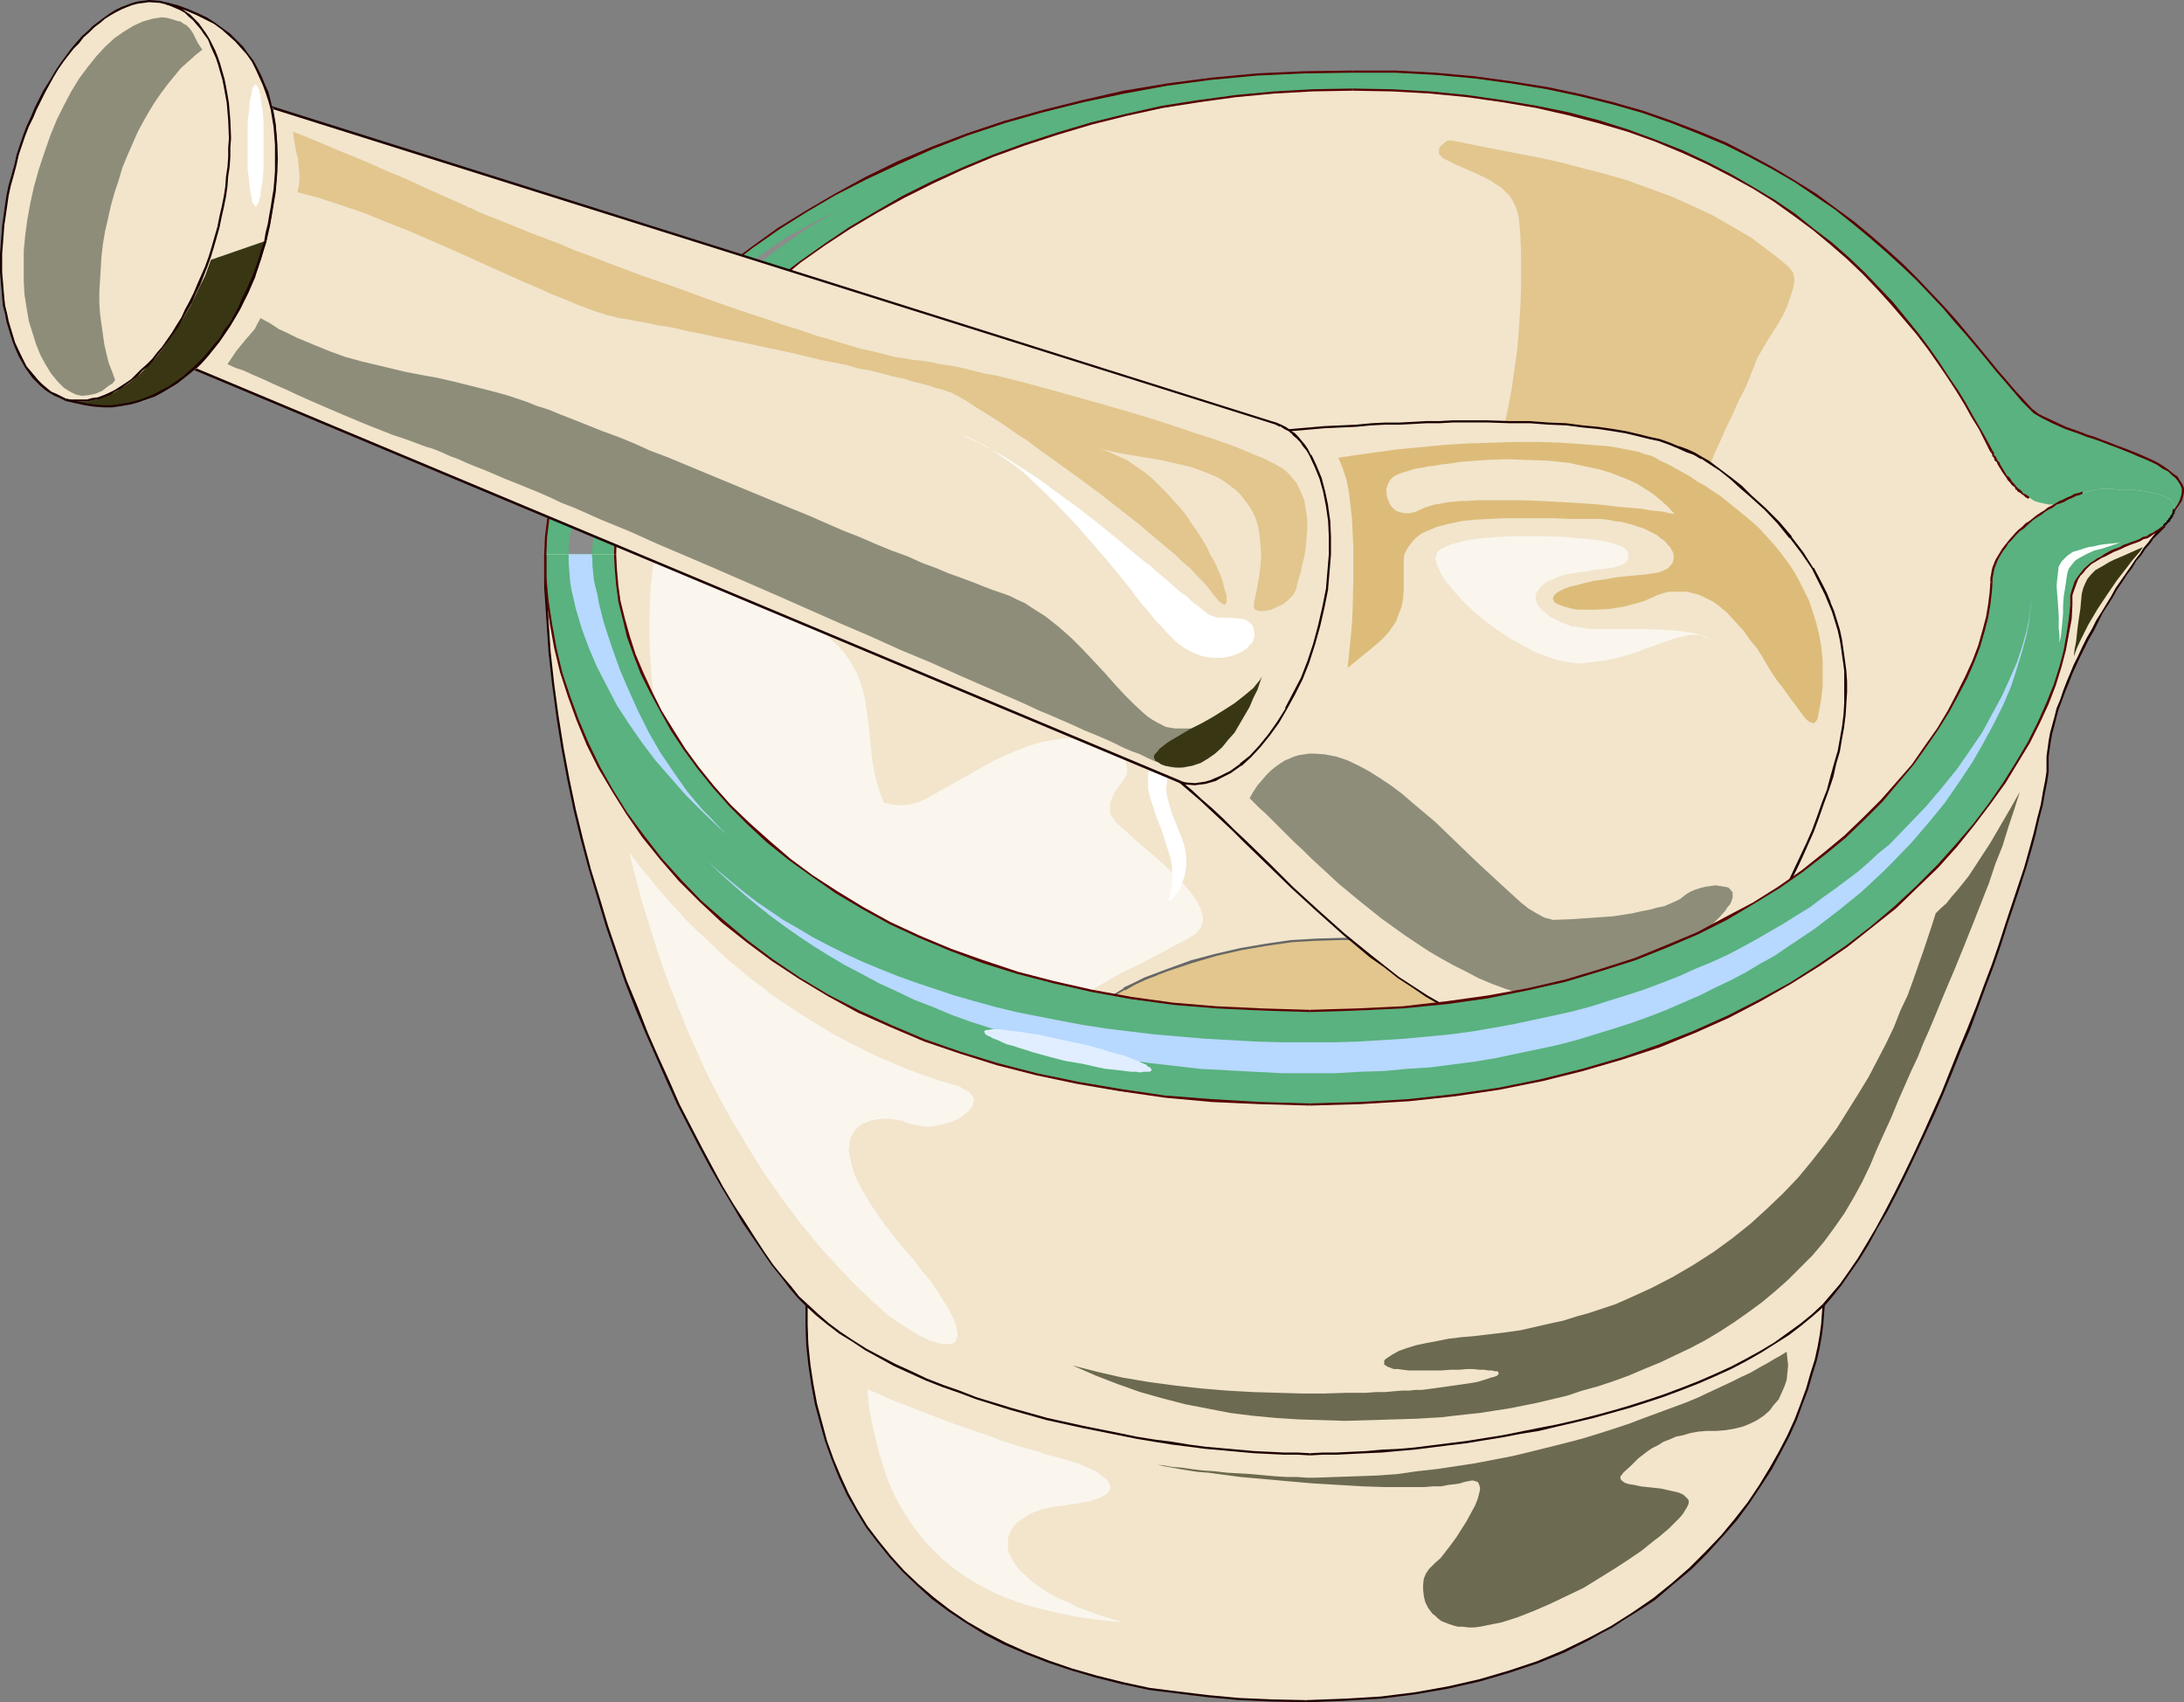 <?xml version="1.0" encoding="UTF-8" standalone="no"?>
<svg
   version="1.0"
   width="129.724mm"
   height="101.097mm"
   id="svg64"
   sodipodi:docname="Mortar &amp; Pestle 5.wmf"
   xmlns:inkscape="http://www.inkscape.org/namespaces/inkscape"
   xmlns:sodipodi="http://sodipodi.sourceforge.net/DTD/sodipodi-0.dtd"
   xmlns="http://www.w3.org/2000/svg"
   xmlns:svg="http://www.w3.org/2000/svg">
  <rect width="100%" height="100%" fill="#808080" stroke="none"/>
  <sodipodi:namedview
     id="namedview64"
     pagecolor="#ffffff"
     bordercolor="#000000"
     borderopacity="0.25"
     inkscape:showpageshadow="2"
     inkscape:pageopacity="0.0"
     inkscape:pagecheckerboard="0"
     inkscape:deskcolor="#d1d1d1"
     inkscape:document-units="mm" />
  <defs
     id="defs1">
    <pattern
       id="WMFhbasepattern"
       patternUnits="userSpaceOnUse"
       width="6"
       height="6"
       x="0"
       y="0" />
  </defs>
  <path
     style="fill:#f2e5cc;fill-opacity:1;fill-rule:evenodd;stroke:none"
     d="m 122.331,124.404 0.162,-1.939 0.162,-1.939 0.162,-1.777 0.323,-2.1 0.485,-1.939 0.485,-1.939 0.646,-2.1 0.646,-2.1 0.808,-2.1 0.808,-2.1 0.97,-2.262 1.131,-2.1 1.131,-2.262 1.131,-2.262 1.293,-2.1 1.454,-2.262 3.07,-4.524 3.555,-4.524 3.717,-4.524 4.202,-4.524 2.262,-2.262 2.262,-2.1 2.424,-2.262 2.424,-2.262 2.586,-2.1 2.586,-2.1 2.747,-2.262 2.909,-1.939 2.909,-2.1 2.909,-2.1 3.07,-1.939 3.232,-2.1 3.232,-1.777 3.394,-1.939 3.394,-1.939 3.555,-1.777 3.555,-1.777 3.555,-1.616 3.878,-1.777 3.878,-1.616 3.878,-1.454 8.08,-2.908 4.202,-1.454 4.202,-1.293 4.363,-1.131 4.525,-1.293 4.525,-0.969 4.525,-1.131 4.686,-0.969 4.686,-0.808 4.848,-0.808 5.01,-0.646 5.01,-0.646 5.01,-0.485 5.171,-0.485 5.333,-0.323 5.333,-0.323 5.333,-0.162 h 5.494 4.848 l 4.686,0.162 4.686,0.162 4.525,0.323 4.525,0.323 4.202,0.485 4.202,0.485 4.202,0.646 3.878,0.485 4.04,0.808 3.717,0.808 3.878,0.808 3.555,0.808 3.555,0.969 3.555,0.969 3.232,0.969 3.394,1.131 3.07,1.131 3.07,1.131 3.07,1.293 3.07,1.293 2.747,1.293 5.494,2.585 5.333,2.747 4.848,3.07 4.686,2.908 4.363,3.07 4.04,3.231 3.878,3.07 3.717,3.231 3.394,3.231 3.232,3.231 3.07,3.07 2.909,3.231 2.747,2.908 2.424,3.07 2.424,2.747 1.131,1.454 1.131,1.293 2.262,2.585 1.939,2.585 1.939,2.262 1.939,1.939 1.778,1.939 0.646,0.646 0.97,0.646 0.97,0.485 1.131,0.646 1.293,0.646 1.293,0.485 3.07,1.131 3.232,1.131 6.626,2.585 3.394,1.293 3.07,1.293 1.454,0.646 1.293,0.646 1.293,0.808 1.131,0.808 0.97,0.646 0.808,0.808 0.646,0.808 0.485,0.808 0.323,0.808 v 0.969 0.969 l -0.485,0.808 -0.646,0.969 -0.808,0.969 -1.131,1.131 -1.293,1.293 -1.454,1.454 -1.616,1.454 -1.778,1.616 -1.778,1.777 -2.101,2.1 -2.101,1.939 -2.101,2.1 -2.262,2.423 -2.262,2.423 -2.262,2.423 -2.424,2.747 -2.424,2.585 -2.262,2.908 -2.424,2.908 -2.262,2.908 -2.262,3.07 -2.262,3.231 -4.202,6.463 -1.939,3.393 -1.778,3.393 -1.616,3.393 -1.616,3.554 -1.454,3.554 -1.131,3.716 -1.131,3.716 -0.808,3.554 -0.485,3.716 -0.485,3.878 v 3.716 l -0.162,1.939 -0.162,1.777 -0.162,1.939 -0.323,1.939 -0.485,1.939 -0.485,1.939 -1.293,3.716 -1.778,3.878 -1.939,3.878 -2.424,3.878 -2.586,3.716 -2.909,3.716 -3.232,3.716 -3.394,3.554 -3.717,3.554 -3.878,3.554 -4.202,3.393 -4.363,3.393 -4.363,3.07 -4.848,3.07 -4.848,2.908 -4.848,2.908 -5.171,2.585 -5.171,2.423 -5.333,2.423 -5.494,2.1 -5.333,1.939 -5.494,1.777 -5.656,1.616 -5.494,1.454 -5.656,0.969 -5.656,0.969 -5.494,0.646 -5.494,0.485 h -5.494 -2.747 l -2.909,-0.162 -2.909,-0.323 -3.07,-0.323 -3.07,-0.485 -3.232,-0.485 -3.394,-0.808 -3.232,-0.808 -3.394,-0.808 -3.555,-0.969 -3.394,-1.131 -3.555,-1.131 -3.717,-1.293 -3.555,-1.293 -3.717,-1.454 -3.717,-1.616 -3.717,-1.616 -3.878,-1.616 -7.595,-3.716 -7.595,-4.039 -7.595,-4.362 -7.595,-4.524 -7.595,-5.008 -7.434,-5.17 -7.272,-5.493 -7.272,-5.816 -6.787,-5.978 -6.787,-6.301 -3.232,-3.231 -3.07,-3.231 -3.07,-3.393 -3.07,-3.393 -2.909,-3.393 -2.909,-3.554 -2.747,-3.554 -2.586,-3.554 -2.586,-3.554 -2.424,-3.716 -2.262,-3.716 -2.262,-3.716 -2.101,-3.878 -1.939,-3.878 -1.778,-3.878 -1.616,-3.878 -1.616,-4.039 -1.454,-3.878 -1.131,-4.039 -1.131,-4.039 -0.97,-4.201 -0.808,-4.039 -0.646,-4.201 -0.323,-4.201 -0.323,-4.201 z"
     id="path1" />
  <path
     style="fill:#59b27f;fill-opacity:1;fill-rule:evenodd;stroke:none"
     d="m 488.193,114.387 0.808,-0.969 0.646,-0.969 0.485,-0.808 v -0.969 -0.969 l -0.323,-0.808 -0.485,-0.808 -0.646,-0.808 -0.808,-0.808 -0.97,-0.646 -1.131,-0.808 -1.293,-0.808 -1.293,-0.646 -1.454,-0.646 -3.07,-1.293 -3.394,-1.293 -6.626,-2.585 -3.232,-1.131 -3.07,-1.131 -1.293,-0.485 -1.293,-0.646 -1.131,-0.646 -0.97,-0.485 -0.97,-0.646 -0.646,-0.646 -1.778,-1.939 -1.939,-1.939 -1.939,-2.262 -1.939,-2.585 -2.262,-2.585 -1.131,-1.293 -1.131,-1.454 -2.424,-2.747 -2.424,-3.07 -2.747,-2.908 -2.909,-3.231 -3.07,-3.07 -3.232,-3.231 -3.394,-3.231 -3.717,-3.231 -3.878,-3.07 -4.04,-3.231 -4.363,-3.07 -4.686,-2.908 -4.848,-3.07 -5.333,-2.747 -5.494,-2.585 -2.747,-1.293 -3.07,-1.293 -3.07,-1.293 -3.07,-1.131 -3.07,-1.131 -3.394,-1.131 -3.232,-0.969 -3.555,-0.969 -3.555,-0.969 -3.555,-0.808 -3.878,-0.808 -3.717,-0.808 -4.04,-0.808 -3.878,-0.485 -4.202,-0.646 -4.202,-0.485 -4.202,-0.485 -4.525,-0.323 -4.525,-0.323 -4.686,-0.162 -4.686,-0.162 h -4.848 -5.494 l -5.333,0.162 -5.333,0.323 -5.333,0.323 -5.171,0.485 -5.01,0.485 -5.01,0.646 -5.01,0.646 -4.848,0.808 -4.686,0.808 -4.686,0.969 -4.525,1.131 -4.525,0.969 -4.525,1.293 -4.363,1.131 -4.202,1.293 -4.202,1.454 -8.08,2.908 -3.878,1.454 -3.878,1.616 -3.878,1.777 -3.555,1.616 -3.555,1.777 -3.555,1.777 -3.394,1.939 -3.394,1.939 -3.232,1.777 -3.232,2.1 -3.07,1.939 -2.909,2.1 -2.909,2.1 -2.909,1.939 -2.747,2.262 -2.586,2.1 -2.586,2.1 -2.424,2.262 -2.424,2.262 -2.262,2.1 -2.262,2.262 -4.202,4.524 -3.717,4.524 -3.555,4.524 -3.07,4.524 -1.454,2.262 -1.293,2.1 -1.131,2.262 -1.131,2.262 -1.131,2.1 -0.97,2.262 -0.808,2.1 -0.808,2.1 -0.646,2.1 -0.646,2.1 -0.485,1.939 -0.485,1.939 -0.323,2.1 -0.162,1.777 -0.162,1.939 -0.162,1.939 h 15.837 v -2.262 l 0.162,-2.1 0.162,-2.262 0.485,-2.262 0.485,-2.1 0.485,-2.262 0.646,-2.262 0.808,-2.262 0.808,-2.262 0.97,-2.262 2.101,-4.524 2.424,-4.362 2.909,-4.524 3.232,-4.524 3.394,-4.362 3.878,-4.362 4.202,-4.362 4.525,-4.201 4.848,-4.039 5.01,-4.039 5.494,-3.878 5.656,-3.716 5.818,-3.554 6.302,-3.393 6.464,-3.231 6.626,-3.07 6.949,-2.908 7.11,-2.585 7.434,-2.423 7.595,-2.262 7.757,-1.939 8.08,-1.616 8.242,-1.454 4.04,-0.646 4.202,-0.485 4.363,-0.485 4.202,-0.323 4.363,-0.323 4.363,-0.162 4.525,-0.162 h 4.363 4.525 l 4.363,0.162 4.363,0.162 4.363,0.323 4.202,0.323 4.04,0.485 4.04,0.485 3.878,0.485 3.717,0.646 3.717,0.646 3.717,0.808 3.555,0.808 3.394,0.969 3.555,0.808 3.232,0.969 3.232,1.131 3.07,1.131 3.07,1.131 3.07,1.131 2.909,1.293 5.656,2.585 5.333,2.747 5.01,2.747 4.848,3.07 4.525,3.07 4.202,3.231 4.04,3.231 3.717,3.393 3.555,3.231 3.232,3.393 3.07,3.393 2.909,3.393 2.747,3.393 2.424,3.231 2.424,3.231 2.101,3.231 1.939,3.07 1.778,3.07 1.778,2.908 1.454,2.585 1.454,2.585 1.293,2.423 0.808,1.616 0.97,1.454 0.808,1.454 0.808,1.131 0.808,1.131 0.808,0.969 0.97,0.808 0.808,0.808 0.808,0.646 0.97,0.485 0.97,0.646 0.97,0.323 2.262,0.485 h 1.131 l 1.293,0.162 h 1.293 l 1.454,0.162 1.778,0.323 1.616,0.323 3.555,0.969 3.717,0.808 1.778,0.162 1.778,0.323 1.778,0.162 1.778,-0.162 1.454,-0.162 1.454,-0.323 1.293,-0.646 z"
     id="path2" />
  <path
     style="fill:#e2c68e;fill-opacity:1;fill-rule:evenodd;stroke:none"
     d="m 301.06,210.68 2.586,0.162 h 2.909 l 2.909,0.323 2.909,0.162 3.07,0.323 3.07,0.485 6.302,0.969 6.464,1.293 6.302,1.616 6.302,1.777 2.909,1.131 3.07,0.969 2.747,1.131 2.909,1.293 2.586,1.131 2.586,1.293 2.424,1.454 2.262,1.454 2.101,1.454 1.939,1.616 1.778,1.454 1.616,1.616 1.293,1.777 1.131,1.777 0.97,1.777 0.646,1.777 0.485,1.939 0.162,1.939 -0.162,0.969 -0.323,0.969 -0.485,0.808 -0.646,0.969 -0.97,0.808 -0.97,0.808 -1.293,0.808 -1.293,0.646 -1.616,0.808 -1.778,0.646 -1.778,0.646 -1.939,0.808 -2.101,0.485 -2.262,0.646 -2.262,0.485 -2.586,0.485 -2.586,0.485 -2.586,0.485 -2.747,0.485 -2.909,0.323 -5.818,0.646 -6.141,0.646 -6.464,0.485 -6.464,0.323 -6.626,0.162 h -6.787 -6.626 l -6.626,-0.162 -6.626,-0.323 -6.302,-0.323 -6.141,-0.646 -5.979,-0.646 -2.747,-0.323 -2.747,-0.485 -2.747,-0.485 -2.586,-0.485 -2.424,-0.485 -2.424,-0.485 -2.101,-0.646 -2.101,-0.646 -1.939,-0.485 -1.939,-0.808 -1.778,-0.646 -1.454,-0.808 -1.454,-0.646 -1.131,-0.808 -1.131,-0.969 -0.808,-0.808 -0.646,-0.808 -0.485,-0.969 -0.323,-0.969 -0.162,-0.969 0.162,-1.939 0.323,-1.939 0.485,-1.939 0.808,-1.777 0.808,-1.777 1.131,-1.777 1.293,-1.616 1.454,-1.616 1.454,-1.454 1.778,-1.616 1.939,-1.454 1.939,-1.293 2.101,-1.293 2.262,-1.293 2.262,-1.131 2.424,-1.131 2.586,-1.131 2.424,-0.969 5.333,-1.777 5.656,-1.454 5.656,-1.293 5.656,-1.131 5.656,-0.646 5.494,-0.485 z"
     id="path3" />
  <path
     style="fill:#666666;fill-opacity:1;fill-rule:evenodd;stroke:none"
     d="m 301.06,211.003 h 2.586 l 2.909,0.162 2.909,0.162 2.909,0.323 3.07,0.323 v 0 l 3.07,0.323 6.302,1.131 6.302,1.293 6.464,1.454 6.141,1.939 3.07,0.969 2.909,1.131 2.909,1.131 v 0 l 2.747,1.131 2.747,1.293 2.586,1.293 v 0 l 2.262,1.293 2.262,1.454 2.262,1.454 h -0.162 l 1.939,1.616 1.778,1.454 1.616,1.616 v 0 l 1.293,1.777 1.131,1.616 v 0 l 0.97,1.939 v -0.162 l 0.646,1.939 0.323,1.777 v 0 l 0.162,1.939 -0.162,0.969 v 0 l -0.323,0.808 v 0 l -0.485,0.969 h 0.162 l -0.646,0.808 v 0 l -0.97,0.808 h 0.162 l -1.131,0.808 -1.131,0.808 v -0.162 l -1.454,0.808 -1.616,0.808 h 0.162 l -1.778,0.646 -1.778,0.646 -1.939,0.646 -2.101,0.485 -2.262,0.646 -2.424,0.646 -2.424,0.485 -2.586,0.485 -2.586,0.323 -2.747,0.485 -2.909,0.485 v 0 l -5.818,0.646 -6.141,0.485 -6.464,0.485 -6.464,0.323 -6.626,0.162 -6.787,0.162 -6.626,-0.162 -6.626,-0.162 -6.626,-0.162 -6.302,-0.485 -6.141,-0.485 -5.979,-0.646 h 0.162 l -2.909,-0.485 -2.747,-0.323 -2.586,-0.485 -2.586,-0.485 -2.586,-0.646 -2.262,-0.485 -2.262,-0.485 -2.101,-0.646 -1.939,-0.646 -1.778,-0.646 v 0 l -1.778,-0.808 -1.454,-0.646 -1.454,-0.808 v 0.162 l -1.131,-0.808 -1.131,-0.969 v 0 l -0.808,-0.808 v 0 l -0.646,-0.808 v 0 l -0.485,-0.969 v 0.162 l -0.323,-0.969 v 0 l -0.162,-0.969 0.162,-1.939 v 0 l 0.323,-1.939 0.646,-1.939 v 0.162 l 0.646,-1.777 0.97,-1.777 h -0.162 l 1.131,-1.777 1.293,-1.616 v 0 l 1.454,-1.616 1.616,-1.454 1.778,-1.616 h -0.162 l 1.939,-1.454 1.939,-1.293 2.101,-1.293 2.262,-1.293 v 0.162 l 2.262,-1.293 2.424,-1.131 2.586,-0.969 h -0.162 l 2.586,-0.969 5.333,-1.777 5.494,-1.616 5.656,-1.293 5.656,-0.969 5.656,-0.808 v 0 l 5.494,-0.323 5.494,-0.162 v -0.485 l -5.494,0.162 -5.494,0.323 h -0.162 l -5.656,0.808 -5.656,0.969 -5.656,1.293 -5.494,1.454 -5.333,1.939 -2.586,0.969 v 0 l -2.586,0.969 -2.262,1.131 -2.424,1.131 v 0.162 l -2.101,1.293 -2.262,1.293 -1.939,1.293 -1.778,1.454 h -0.162 l -1.778,1.454 -1.454,1.616 -1.454,1.616 v 0 l -1.293,1.616 -1.131,1.777 v 0 l -0.97,1.777 -0.646,1.777 v 0 l -0.646,1.939 -0.323,1.939 v 0.162 l -0.162,1.939 0.162,0.969 0.323,1.131 0.646,0.969 0.646,0.808 v 0 l 0.808,0.969 v 0 l 1.131,0.808 1.131,0.808 v 0 l 1.454,0.808 1.616,0.646 1.616,0.808 h 0.162 l 1.778,0.646 1.939,0.646 2.101,0.646 2.262,0.485 2.424,0.485 2.424,0.646 2.586,0.485 2.586,0.485 2.747,0.323 2.909,0.485 v 0 l 5.979,0.646 6.141,0.485 6.302,0.485 6.626,0.162 6.626,0.162 6.626,0.162 6.787,-0.162 6.626,-0.162 6.464,-0.323 6.464,-0.485 6.141,-0.485 5.818,-0.646 h 0.162 l 2.747,-0.485 2.747,-0.485 2.747,-0.323 2.586,-0.485 2.424,-0.485 2.424,-0.646 2.101,-0.485 2.101,-0.646 1.939,-0.646 1.939,-0.646 1.778,-0.646 v 0 l 1.454,-0.808 1.454,-0.808 v 0 l 1.131,-0.808 1.131,-0.808 h 0.162 l 0.808,-0.808 v -0.162 l 0.646,-0.808 0.485,-0.969 v 0 l 0.323,-0.969 0.162,-0.969 -0.162,-1.939 v -0.162 l -0.323,-1.777 -0.646,-1.777 v -0.162 l -0.97,-1.777 h -0.162 l -0.97,-1.777 -1.454,-1.616 v -0.162 l -1.616,-1.616 -1.778,-1.616 -1.778,-1.454 h -0.162 l -2.101,-1.616 -2.262,-1.293 -2.424,-1.454 v 0 l -2.586,-1.293 -2.586,-1.293 -2.909,-1.131 v 0 l -2.909,-1.131 -2.909,-1.131 -3.07,-0.969 -6.141,-1.939 -6.464,-1.454 -6.302,-1.293 -6.302,-1.131 -3.07,-0.323 h -0.162 l -3.07,-0.323 -2.909,-0.323 -2.909,-0.162 -2.909,-0.162 h -2.586 z"
     id="path4" />
  <path
     style="fill:#faf6ee;fill-opacity:1;fill-rule:evenodd;stroke:none"
     d="m 236.582,229.098 1.454,-1.616 1.778,-1.454 1.778,-1.454 1.778,-1.293 4.04,-2.423 4.202,-2.423 4.363,-2.1 4.04,-2.1 3.878,-2.1 1.939,-0.969 1.616,-0.969 0.808,-0.485 0.646,-0.646 0.485,-0.646 0.323,-0.485 0.162,-0.808 0.162,-0.646 v -0.808 l -0.323,-0.808 -0.162,-0.808 -0.323,-0.646 -0.97,-1.777 -1.293,-1.777 -1.616,-1.777 -1.778,-1.777 -1.778,-1.777 -3.878,-3.393 -1.939,-1.616 -1.778,-1.616 -1.616,-1.454 -1.454,-1.293 -0.646,-0.485 -0.323,-0.646 -0.485,-0.646 -0.323,-0.485 -0.162,-0.646 v -0.646 -1.293 l 0.485,-1.293 0.646,-1.293 0.97,-1.454 1.131,-1.454 0.162,-0.485 0.323,-0.323 0.162,-1.131 -0.162,-1.131 -0.323,-1.131 -0.485,-0.969 -0.485,-0.969 -0.646,-0.808 -0.485,-0.323 -1.454,-0.485 -1.454,-0.485 -2.747,-0.485 -2.909,-0.323 h -2.747 l -2.586,0.323 -2.747,0.485 -2.747,0.808 -2.586,0.969 -2.586,1.131 -2.586,1.131 -5.171,2.908 -5.171,2.908 -5.171,2.908 -1.454,0.646 -1.454,0.485 -1.454,0.162 -1.454,0.162 -1.293,-0.162 -1.131,-0.162 -0.485,-0.162 h -0.323 l -0.323,-0.162 -0.162,-0.323 -0.808,-2.1 -0.646,-2.1 -0.485,-2.1 -0.485,-2.423 -0.485,-4.524 -0.162,-2.262 -0.323,-2.423 -0.323,-2.262 -0.323,-2.262 -0.485,-2.262 -0.646,-2.1 -0.808,-2.1 -1.131,-1.939 -1.293,-1.939 -1.454,-1.777 -5.171,-4.847 -5.01,-5.008 -2.586,-2.585 -2.424,-2.423 -2.262,-2.585 -2.101,-2.747 -1.939,-2.747 -1.778,-2.747 -1.616,-3.07 -1.293,-3.07 -1.131,-3.07 -0.323,-1.777 -0.323,-1.616 -0.162,-1.777 -0.162,-1.777 -0.162,-1.777 0.162,-1.777 0.162,-1.454 0.162,-1.454 0.323,-1.293 0.323,-1.293 0.485,-1.131 0.485,-1.293 1.293,-2.262 1.454,-2.1 1.939,-1.939 2.101,-1.777 2.262,-1.939 -2.586,2.1 -2.424,2.1 -2.101,2.262 -2.101,2.262 -1.939,2.423 -1.778,2.423 -1.616,2.423 -1.616,2.585 -1.293,2.747 -1.293,2.585 -1.131,2.747 -0.97,2.747 -0.97,2.908 -0.808,2.747 -0.646,2.908 -0.646,2.908 -0.485,3.07 -0.323,2.908 -0.323,3.07 -0.162,3.07 -0.162,6.139 0.162,6.139 0.485,6.139 0.808,6.139 0.97,6.139 1.293,5.978 0.485,2.423 0.808,2.262 0.646,2.262 0.808,2.1 0.808,2.1 0.97,2.1 0.97,2.1 1.131,1.939 2.424,3.716 2.586,3.554 2.909,3.393 3.07,3.07 3.394,2.908 3.555,2.747 3.717,2.262 4.04,2.262 4.04,1.939 4.202,1.777 4.363,1.454 4.525,1.131 4.202,1.293 4.363,1.454 4.363,1.616 4.525,1.616 4.686,1.616 2.424,0.646 2.424,0.485 2.586,0.646 2.586,0.323 2.586,0.162 z"
     id="path5" />
  <path
     style="fill:#ffffff;fill-opacity:1;fill-rule:evenodd;stroke:none"
     d="m 197.313,70.442 v 9.048 l 0.162,4.524 0.323,4.362 0.323,4.524 0.808,4.362 0.808,4.362 1.293,4.362 0.808,2.262 0.808,2.1 0.97,2.262 1.131,2.262 1.131,2.1 1.454,2.262 1.454,2.262 1.616,2.262 1.616,2.423 1.939,2.262 2.101,2.262 2.101,2.423 2.424,2.262 2.586,2.423 2.586,2.423 2.909,2.423 1.939,1.454 1.939,0.969 2.101,0.969 2.101,0.646 2.262,0.485 2.101,0.485 2.262,0.485 2.101,0.485 2.262,0.485 2.101,0.485 1.939,0.808 1.939,0.808 1.616,1.293 1.616,1.293 0.808,0.808 0.646,0.969 0.646,0.969 0.485,1.131 0.485,1.131 0.323,1.131 0.162,1.293 v 1.131 l -0.162,1.293 -0.323,1.131 -0.485,2.585 -0.808,2.423 -0.646,2.423 -0.323,1.293 v 1.131 1.131 1.293 l 0.323,1.454 0.485,1.616 0.97,3.07 1.293,3.231 0.97,3.07 0.97,3.07 0.323,1.616 v 1.616 l 0.162,1.616 -0.162,1.616 -0.323,1.616 -0.485,1.616 0.808,-0.485 0.485,-0.485 0.646,-0.808 0.485,-0.646 0.323,-0.808 0.323,-0.808 0.485,-1.293 0.323,-1.454 0.162,-1.454 v -1.454 l -0.162,-1.454 -0.323,-1.454 -0.485,-1.454 -2.262,-5.655 -0.808,-2.747 -0.323,-1.293 -0.162,-1.454 0.162,-1.293 0.162,-1.454 0.97,-3.393 0.646,-3.554 0.485,-3.716 v -1.777 -1.777 l -0.323,-1.777 -0.323,-1.777 -0.323,-1.616 -0.646,-1.616 -0.808,-1.616 -0.808,-1.454 -1.131,-1.293 -1.293,-1.293 -1.616,-1.454 -1.778,-1.131 -1.616,-1.131 -1.778,-0.808 -1.616,-0.646 -1.778,-0.646 -3.394,-0.969 -1.616,-0.323 -1.616,-0.485 -3.07,-0.808 -1.454,-0.485 -1.293,-0.485 -1.293,-0.646 -1.131,-0.808 -1.939,-1.293 -1.616,-1.454 -1.778,-1.454 -1.616,-1.777 -1.778,-1.777 -1.616,-1.939 -1.778,-1.939 -1.454,-2.1 -3.232,-4.201 -2.909,-4.685 -2.909,-4.685 -2.586,-4.847 -2.424,-4.847 -2.101,-4.685 -1.778,-4.685 -0.97,-2.423 -0.646,-2.262 -0.646,-2.262 -0.646,-2.1 -0.485,-1.939 -0.485,-2.1 -0.323,-1.777 -0.323,-1.939 -0.162,-1.616 z"
     id="path6" />
  <path
     style="fill:#e2c68e;fill-opacity:1;fill-rule:evenodd;stroke:none"
     d="m 401.414,59.779 -1.939,-1.616 -2.101,-1.616 -4.04,-3.07 -4.363,-2.585 -4.525,-2.585 -4.525,-2.1 -4.686,-2.1 -4.848,-1.777 -4.848,-1.777 -5.01,-1.454 -5.01,-1.293 -4.848,-1.293 -5.171,-1.131 -10.019,-1.939 -9.696,-1.939 h -0.646 l -0.646,0.323 -0.485,0.485 -0.646,0.485 -0.323,0.646 v 0.808 0.323 l 0.323,0.323 0.323,0.323 0.323,0.323 2.586,1.293 5.494,2.423 2.586,1.293 1.131,0.808 1.131,0.646 0.97,0.969 0.97,0.969 0.646,0.969 0.646,1.293 0.485,1.293 0.323,1.454 0.323,3.716 0.162,3.878 v 4.039 4.201 l -0.162,4.524 -0.323,4.362 -0.323,4.524 -0.646,4.524 -0.646,4.524 -0.808,4.362 -0.97,4.362 -0.97,4.201 -1.293,4.039 -1.293,3.716 -1.454,3.554 -1.454,3.393 -0.97,2.1 -0.808,2.262 -0.485,2.423 -0.162,2.585 v 2.423 l 0.323,2.585 0.485,2.585 0.808,2.585 1.778,-3.716 1.939,-3.554 2.101,-3.231 1.131,-1.616 1.293,-1.616 1.293,-1.454 1.454,-1.293 1.616,-1.131 1.616,-0.969 1.778,-0.969 1.778,-0.646 2.101,-0.485 2.101,-0.323 -1.454,2.747 -1.293,2.908 -0.97,3.07 -0.808,3.07 -0.646,3.07 -0.646,3.07 -0.97,6.139 -0.646,6.301 -0.646,6.301 -0.485,3.07 -0.485,3.07 -0.646,3.07 -0.808,2.908 -1.616,5.493 -1.778,5.332 -1.778,5.493 -2.101,5.17 -2.262,5.17 -1.293,2.585 -1.454,2.423 -1.454,2.585 -1.454,2.262 -1.778,2.423 -1.778,2.262 1.131,0.485 1.131,0.485 2.262,0.646 2.424,0.323 2.424,0.323 4.686,0.808 2.424,0.485 2.262,0.808 2.586,1.131 2.586,1.454 5.01,2.908 2.586,1.454 2.424,1.616 5.01,2.908 2.586,1.293 2.586,1.131 2.586,1.131 2.586,0.808 2.747,0.646 2.747,0.485 2.909,0.162 2.909,-0.162 1.454,-0.323 1.131,-0.485 0.97,-0.646 0.808,-0.808 0.646,-0.969 0.323,-0.969 0.162,-1.293 0.162,-1.131 -0.162,-1.293 -0.162,-1.293 -0.646,-2.747 -0.808,-2.585 -1.131,-2.262 -0.97,-2.1 -0.97,-1.939 -0.97,-2.262 -0.808,-2.262 -0.97,-2.423 -0.808,-2.423 -1.616,-5.008 -1.293,-5.493 -1.293,-5.493 -0.97,-5.816 -0.808,-5.978 -0.646,-6.139 -0.323,-6.301 v -6.139 l 0.323,-6.463 0.646,-6.139 0.97,-6.301 1.293,-6.139 0.97,-3.07 0.97,-3.07 1.939,-5.493 2.101,-5.332 2.101,-5.17 1.131,-2.423 0.97,-2.262 1.131,-2.262 0.97,-2.1 0.808,-1.939 0.97,-1.777 0.808,-1.616 0.646,-1.616 0.485,-1.293 0.485,-1.131 0.485,-1.293 0.485,-1.131 1.131,-1.939 1.131,-1.939 0.646,-0.969 0.485,-0.808 1.131,-1.777 1.131,-1.939 0.97,-2.1 0.323,-1.131 0.485,-1.293 0.485,-1.616 0.162,-0.808 0.162,-0.969 -0.162,-0.808 -0.162,-0.808 -0.485,-0.646 z"
     id="path7" />
  <path
     style="fill:#8c8c8c;fill-opacity:1;fill-rule:evenodd;stroke:none"
     d="m 127.664,124.404 v -1.616 l 0.162,-1.454 0.323,-1.777 0.323,-1.939 0.646,-2.1 0.485,-2.1 0.808,-2.262 0.808,-2.423 0.97,-2.423 1.131,-2.585 1.131,-2.585 1.293,-2.747 1.454,-2.747 1.616,-2.747 1.616,-2.747 1.778,-2.908 1.939,-2.747 2.101,-2.908 2.101,-2.908 2.262,-2.747 2.424,-2.747 2.586,-2.747 2.586,-2.747 2.747,-2.585 2.909,-2.585 3.07,-2.423 3.232,-2.423 3.232,-2.262 3.394,-2.262 3.555,-1.939 3.717,-1.939 3.878,-1.777 -3.555,1.939 -3.555,2.1 -3.232,2.262 -3.232,2.262 -3.07,2.423 -2.909,2.423 -2.747,2.585 -2.747,2.585 -2.586,2.585 -2.424,2.747 -2.262,2.747 -2.101,2.747 -2.101,2.747 -1.939,2.747 -1.939,2.747 -1.616,2.747 -1.616,2.747 -1.616,2.747 -1.293,2.585 -1.293,2.585 -1.131,2.747 -1.131,2.423 -0.97,2.585 -0.808,2.423 -0.808,2.262 -0.646,2.262 -0.485,2.1 -0.485,2.1 -0.323,1.777 -0.162,1.939 -0.162,1.616 -0.162,1.616 z"
     id="path8" />
  <path
     style="fill:#590000;fill-opacity:1;fill-rule:evenodd;stroke:none"
     d="m 122.654,124.404 0.162,-3.878 0.485,-3.878 0.97,-4.039 1.293,-4.039 1.616,-4.201 2.101,-4.362 2.262,-4.524 2.747,-4.362 3.07,-4.524 3.394,-4.524 3.878,-4.362 4.202,-4.524 4.525,-4.524 4.848,-4.362 5.171,-4.362 5.494,-4.201 5.979,-4.201 6.141,-3.878 6.626,-3.878 6.949,-3.554 7.272,-3.393 7.595,-3.393 7.918,-3.07 8.242,-2.747 8.565,-2.423 9.05,-2.262 9.211,-1.939 9.696,-1.777 9.696,-1.293 10.342,-0.969 10.504,-0.485 10.989,-0.162 v -0.485 l -10.989,0.162 -10.504,0.485 -10.342,0.969 -9.858,1.293 -9.696,1.616 -9.211,2.1 -9.05,2.262 -8.565,2.423 -8.242,2.747 -8.08,3.07 -7.595,3.231 -7.272,3.554 -6.787,3.716 -6.626,3.878 -6.302,3.878 -5.818,4.201 -5.656,4.201 -5.333,4.201 -4.848,4.524 -4.363,4.524 -4.363,4.362 -3.717,4.524 -3.394,4.524 -3.07,4.685 -2.747,4.362 -2.424,4.524 -2.101,4.201 -1.616,4.362 -1.293,4.201 -0.97,4.039 -0.485,3.878 -0.162,3.878 z"
     id="path9" />
  <path
     style="fill:#590000;fill-opacity:1;fill-rule:evenodd;stroke:none"
     d="m 303.646,16.318 h 9.534 l 9.05,0.485 8.888,0.808 8.242,1.131 7.918,1.293 7.595,1.616 7.11,1.777 6.787,1.939 6.464,2.262 6.141,2.423 5.818,2.423 5.494,2.747 5.171,2.747 5.01,2.908 4.525,3.07 4.525,3.07 4.04,3.231 3.717,3.07 3.717,3.231 3.555,3.231 3.232,3.07 3.07,3.231 2.909,3.07 2.586,3.07 2.586,2.908 2.424,2.908 2.262,2.747 2.101,2.585 2.101,2.423 1.939,2.262 1.778,2.1 1.939,1.939 0.323,-0.323 -1.778,-1.939 -1.939,-2.1 -1.939,-2.262 -2.101,-2.423 -2.101,-2.585 -2.262,-2.747 -2.424,-2.908 -2.424,-2.908 -2.747,-3.07 -2.909,-3.07 -3.07,-3.231 -3.232,-3.231 -3.394,-3.07 -3.717,-3.231 -3.878,-3.231 -4.202,-3.07 -4.363,-3.231 -4.686,-2.908 -4.848,-2.908 -5.333,-2.908 -5.333,-2.747 -5.818,-2.423 -6.302,-2.423 -6.464,-2.262 -6.787,-1.939 -7.11,-1.777 -7.595,-1.616 -8.08,-1.293 -8.242,-1.131 -8.888,-0.808 -9.05,-0.485 h -9.534 z"
     id="path10" />
  <path
     style="fill:#590000;fill-opacity:1;fill-rule:evenodd;stroke:none"
     d="m 455.873,92.092 0.646,0.646 0.808,0.485 1.131,0.646 2.262,1.131 2.909,1.293 3.232,1.131 1.616,0.646 1.616,0.485 1.778,0.646 1.616,0.646 1.778,0.646 1.616,0.646 1.616,0.646 1.454,0.646 1.616,0.646 1.454,0.646 1.293,0.646 1.131,0.808 1.293,0.646 0.808,0.808 0.808,0.646 0.646,0.808 0.485,0.808 0.323,0.808 v 0.808 l -0.162,0.808 -0.323,0.969 -0.485,0.969 -0.808,1.131 v -0.162 l 0.323,0.485 v -0.162 l 0.808,-1.131 0.646,-0.969 0.323,-0.969 0.162,-0.969 v -0.969 l -0.323,-0.808 -0.646,-0.969 -0.485,-0.808 -0.97,-0.646 -0.97,-0.808 -1.131,-0.808 -1.293,-0.808 -1.293,-0.646 -1.454,-0.646 -1.454,-0.646 -1.616,-0.646 -1.616,-0.646 -1.778,-0.646 -1.616,-0.646 -1.778,-0.646 -1.616,-0.646 -1.616,-0.485 -1.616,-0.646 -3.232,-1.131 -2.747,-1.293 -2.424,-1.131 -0.97,-0.485 -0.808,-0.646 -0.646,-0.485 z"
     id="path11" />
  <path
     style="fill:#590000;fill-opacity:1;fill-rule:evenodd;stroke:none"
     d="m 488.031,114.226 -1.293,0.969 -1.293,1.293 -1.454,1.454 -1.616,1.454 -3.555,3.554 -2.101,1.939 -1.939,2.1 -2.262,2.1 -2.101,2.262 -2.424,2.423 -2.262,2.585 -2.424,2.585 -2.262,2.747 -2.424,2.747 -2.262,3.07 -2.424,2.908 -2.262,3.07 -2.101,3.07 -2.262,3.231 -1.939,3.393 -2.101,3.393 -1.778,3.393 -1.616,3.554 -1.616,3.393 -1.454,3.716 -1.131,3.554 -0.97,3.554 -0.97,3.716 -0.485,3.716 -0.485,3.878 v 3.878 h 0.485 v -3.878 l 0.485,-3.716 0.646,-3.716 0.808,-3.716 0.97,-3.554 1.293,-3.716 1.293,-3.393 1.616,-3.554 1.616,-3.554 1.778,-3.393 1.939,-3.393 2.101,-3.231 2.101,-3.231 2.101,-3.07 2.262,-3.231 2.424,-2.908 2.262,-2.908 2.424,-2.747 2.424,-2.747 2.262,-2.585 2.262,-2.585 2.424,-2.262 2.262,-2.423 2.101,-2.1 2.101,-2.1 1.939,-1.939 3.717,-3.554 1.454,-1.454 1.616,-1.293 1.131,-1.293 1.293,-0.969 z"
     id="path12" />
  <path
     style="fill:#590000;fill-opacity:1;fill-rule:evenodd;stroke:none"
     d="m 432.764,202.924 -0.323,3.716 -0.485,3.716 -0.97,3.878 -1.293,3.878 -1.778,3.716 -1.939,3.878 -2.424,3.716 -2.586,3.878 -2.909,3.554 -3.07,3.716 -3.555,3.716 -3.717,3.554 -3.878,3.393 -4.04,3.393 -4.363,3.393 -4.363,3.231 -4.848,3.07 -4.848,2.908 -4.848,2.747 -5.171,2.585 -5.171,2.585 -5.333,2.262 -5.333,2.1 -5.494,1.939 -5.494,1.939 -5.656,1.454 -5.656,1.454 -5.494,1.131 -5.656,0.808 -5.494,0.646 -5.494,0.485 -5.333,0.162 v 0.485 l 5.333,-0.162 5.494,-0.485 5.656,-0.646 5.656,-0.808 5.494,-1.131 5.656,-1.454 5.494,-1.454 5.656,-1.777 5.333,-2.1 5.494,-2.1 5.333,-2.262 5.333,-2.585 5.01,-2.585 5.01,-2.908 4.848,-2.908 4.686,-3.07 4.525,-3.231 4.363,-3.231 4.202,-3.554 3.878,-3.393 3.555,-3.554 3.555,-3.554 3.07,-3.716 3.07,-3.878 2.586,-3.716 2.262,-3.878 2.101,-3.716 1.778,-4.039 1.293,-3.716 0.97,-3.878 0.485,-3.878 0.323,-3.716 z"
     id="path13" />
  <path
     style="fill:#590000;fill-opacity:1;fill-rule:evenodd;stroke:none"
     d="m 305.747,289.523 -5.818,-0.323 -5.818,-0.646 -6.464,-0.969 -6.626,-1.616 -6.787,-1.777 -6.949,-2.262 -7.272,-2.585 -7.434,-3.07 -7.595,-3.231 -7.434,-3.716 -7.757,-4.039 -7.595,-4.201 -7.595,-4.685 -7.595,-5.008 -7.272,-5.17 -7.434,-5.493 -7.11,-5.655 -6.787,-6.139 -6.787,-6.139 -6.464,-6.624 -6.141,-6.624 -5.656,-6.947 -5.333,-7.109 -5.01,-7.27 -4.525,-7.594 -4.04,-7.594 -3.394,-7.755 -3.07,-7.917 -2.262,-8.078 -1.778,-8.24 -0.97,-8.401 -0.323,-8.24 h -0.485 l 0.162,8.24 1.131,8.563 1.778,8.24 2.262,7.917 3.07,8.078 3.394,7.755 4.202,7.755 4.363,7.432 5.01,7.27 5.494,7.109 5.656,7.109 6.141,6.786 6.464,6.463 6.626,6.301 6.949,5.978 7.272,5.816 7.272,5.332 7.434,5.332 7.434,4.847 7.757,4.685 7.595,4.362 7.595,4.039 7.595,3.716 7.595,3.231 7.434,3.07 7.272,2.585 6.949,2.262 6.949,1.777 6.626,1.616 6.302,0.969 5.979,0.646 5.818,0.323 z"
     id="path14" />
  <path
     style="fill:#590000;fill-opacity:1;fill-rule:evenodd;stroke:none"
     d="m 138.329,124.404 0.162,-4.524 0.646,-4.362 0.97,-4.362 1.454,-4.524 1.616,-4.524 2.262,-4.362 2.424,-4.524 2.909,-4.524 3.07,-4.362 3.555,-4.362 3.878,-4.362 4.202,-4.362 4.525,-4.201 4.848,-4.039 4.848,-4.039 5.494,-3.878 5.656,-3.716 5.979,-3.554 6.141,-3.393 6.464,-3.231 6.626,-3.07 6.949,-2.908 7.11,-2.585 7.434,-2.423 7.595,-2.262 7.757,-1.939 8.08,-1.777 8.242,-1.293 8.242,-1.131 8.565,-0.808 8.565,-0.485 9.05,-0.162 V 19.872 l -9.05,0.162 -8.565,0.485 -8.565,0.808 -8.403,1.131 -8.242,1.293 -7.918,1.777 -7.918,1.939 -7.595,2.262 -7.434,2.423 -7.11,2.585 -6.949,2.908 -6.787,3.07 -6.464,3.231 -6.141,3.554 -5.979,3.554 -5.494,3.716 -5.494,3.878 -5.171,3.878 -4.848,4.201 -4.363,4.201 -4.202,4.201 -3.878,4.362 -3.555,4.524 -3.232,4.362 -2.747,4.524 -2.586,4.524 -2.262,4.524 -1.616,4.524 -1.454,4.524 -0.97,4.524 -0.646,4.362 -0.162,4.524 z"
     id="path15" />
  <path
     style="fill:#590000;fill-opacity:1;fill-rule:evenodd;stroke:none"
     d="m 303.646,20.357 8.888,0.162 8.565,0.485 8.242,0.808 7.918,1.131 7.595,1.293 7.11,1.616 6.787,1.777 6.626,1.939 6.302,2.262 5.818,2.423 5.656,2.585 5.333,2.747 5.01,2.747 4.686,2.908 4.525,3.231 4.363,3.231 3.878,3.231 3.717,3.231 3.555,3.393 3.232,3.393 3.07,3.393 2.909,3.393 2.747,3.231 2.586,3.393 2.262,3.231 2.101,3.07 2.101,3.231 1.778,2.908 1.616,2.908 1.616,2.585 1.293,2.585 1.293,2.585 0.485,-0.323 -1.293,-2.423 -1.454,-2.585 -1.616,-2.747 -1.616,-2.908 -1.778,-2.908 -2.101,-3.07 -2.101,-3.231 -2.262,-3.231 -2.424,-3.231 -2.747,-3.393 -2.909,-3.554 -3.07,-3.231 -3.232,-3.393 -3.555,-3.393 -3.878,-3.393 -4.04,-3.07 -4.202,-3.393 -4.525,-3.07 -4.848,-2.908 -5.01,-2.908 -5.333,-2.747 -5.494,-2.585 -6.141,-2.423 -6.141,-2.262 -6.626,-2.1 -6.787,-1.777 -7.11,-1.454 -7.757,-1.293 -7.918,-1.131 -8.242,-0.808 -8.565,-0.485 -8.888,-0.162 z"
     id="path16" />
  <path
     style="fill:#590000;fill-opacity:1;fill-rule:evenodd;stroke:none"
     d="m 446.824,101.462 0.323,0.323 0.162,0.646 0.323,0.323 0.162,0.646 0.485,0.323 0.162,0.485 0.485,0.808 0.323,0.485 0.162,0.323 0.808,1.131 0.323,0.485 0.162,0.323 0.323,0.323 0.162,0.162 0.485,0.646 0.646,0.485 0.162,0.485 0.323,0.162 0.162,0.323 0.323,0.162 0.323,0.162 0.323,0.323 0.323,0.162 0.162,0.162 0.323,0.323 0.323,0.162 0.323,0.162 v 0 l 0.162,-0.323 v -0.162 l -0.323,-0.162 -0.162,-0.162 -0.323,-0.162 -0.323,-0.162 -0.323,-0.162 -0.162,-0.323 -0.323,-0.323 -0.162,-0.162 -0.323,-0.162 -0.323,-0.323 -0.162,-0.162 -0.485,-0.646 -0.323,-0.323 -0.162,-0.162 -0.162,-0.323 -0.323,-0.485 -0.323,-0.323 -0.323,-0.162 -0.646,-1.131 -0.323,-0.485 -0.162,-0.323 -0.323,-0.485 -0.162,-0.485 -0.323,-0.323 -0.323,-0.485 -0.162,-0.485 -0.485,-0.485 v -0.485 l -0.323,-0.485 z"
     id="path17" />
  <path
     style="fill:#f2e5cc;fill-opacity:1;fill-rule:evenodd;stroke:none"
     d="m 393.011,111.318 -2.262,-1.939 -2.101,-1.939 -2.424,-1.939 -2.747,-1.777 -1.454,-0.969 -1.616,-0.808 -1.778,-0.808 -1.778,-0.808 -2.101,-0.646 -2.101,-0.808 -2.424,-0.646 -2.424,-0.646 -2.909,-0.485 -2.909,-0.485 -3.232,-0.646 -3.394,-0.323 -3.717,-0.323 -4.04,-0.323 -4.202,-0.162 -4.525,-0.162 h -4.848 -7.918 -2.909 l -2.909,0.162 h -2.909 l -3.07,0.162 -3.232,0.162 -3.232,0.162 -3.394,0.162 -3.555,0.162 -3.555,0.323 -3.717,0.162 -3.717,0.323 -3.717,0.323 -3.555,0.485 -3.394,0.323 -3.394,0.646 -3.07,0.646 -2.909,0.485 -2.747,0.808 -2.747,0.646 -2.424,0.808 -2.424,0.969 -2.262,0.808 -2.101,1.131 -1.939,0.969 -1.778,0.969 -1.616,1.131 -1.616,1.131 -1.454,1.293 -1.293,1.131 -1.293,1.293 -0.97,1.293 -1.131,1.293 -0.808,1.454 -0.808,1.293 -0.646,1.454 -0.485,1.293 -0.485,1.616 -0.485,1.454 -0.162,1.454 -0.162,1.454 -0.162,1.616 v 3.07 l 0.323,3.07 0.646,3.231 0.97,3.07 1.131,3.231 1.293,3.07 1.454,3.07 1.778,3.07 1.939,2.908 1.939,2.908 2.101,2.908 2.262,2.585 2.101,2.585 2.424,2.423 2.262,2.262 2.262,2.1 2.262,1.939 2.262,1.939 2.262,1.939 2.424,2.1 2.424,2.262 2.424,2.423 2.586,2.423 2.586,2.585 2.586,2.585 5.494,5.332 5.656,5.17 5.979,5.332 5.979,4.847 3.07,2.423 3.232,2.423 3.07,2.1 3.232,2.1 3.394,1.939 3.232,1.777 3.394,1.616 3.394,1.293 3.394,1.293 3.555,0.969 3.394,0.808 3.555,0.485 3.717,0.323 h 3.555 l 3.717,-0.323 3.717,-0.485 3.232,-0.808 3.232,-1.131 3.394,-1.454 3.07,-1.616 3.232,-1.939 3.07,-2.262 3.07,-2.747 1.616,-1.454 1.454,-1.454 1.454,-1.777 1.454,-1.616 1.454,-1.939 1.454,-1.777 1.454,-2.1 1.454,-2.1 1.293,-2.262 1.454,-2.262 1.293,-2.423 1.293,-2.423 1.293,-2.747 1.293,-2.747 1.293,-2.747 1.293,-3.07 1.293,-3.07 1.131,-3.07 0.97,-3.07 0.97,-3.07 0.808,-2.747 0.646,-2.908 0.646,-2.747 0.323,-2.747 0.323,-2.585 0.162,-2.585 0.162,-2.423 v -2.423 l -0.162,-2.423 -0.162,-2.423 -0.323,-2.262 -0.485,-2.262 -0.485,-2.1 -0.646,-2.1 -0.646,-2.1 -0.646,-2.1 -0.97,-1.939 -0.808,-1.939 -2.101,-3.716 -2.262,-3.554 -2.586,-3.554 -2.747,-3.231 -3.07,-3.07 z"
     id="path18" />
  <path
     style="fill:#1e0000;fill-opacity:1;fill-rule:evenodd;stroke:none"
     d="m 393.172,111.156 -2.101,-2.1 -2.262,-1.777 v 0 l -2.586,-1.939 -2.586,-1.939 -1.454,-0.808 v 0 l -1.616,-0.969 -1.778,-0.808 -1.778,-0.646 h -0.162 l -1.939,-0.808 -2.262,-0.808 -2.262,-0.485 -2.586,-0.646 -2.747,-0.646 -2.909,-0.485 -3.394,-0.485 v 0 l -3.394,-0.323 -3.717,-0.485 -4.04,-0.162 -4.202,-0.323 h -4.525 l -4.848,-0.162 h -7.918 l -2.909,0.162 h -2.909 l -2.909,0.162 -3.07,0.162 h -3.232 l -3.232,0.162 -3.394,0.323 -3.555,0.162 -3.555,0.162 -3.717,0.323 -7.434,0.646 -3.555,0.323 -3.394,0.485 h -0.162 l -3.232,0.485 -3.07,0.646 -3.07,0.646 -2.747,0.646 -2.586,0.808 -2.586,0.808 -2.262,0.808 h -0.162 l -2.101,0.969 -2.101,0.969 -1.939,0.969 v 0.162 l -1.939,0.969 -1.616,1.131 -1.616,1.131 v 0 l -1.454,1.293 -1.454,1.131 -1.131,1.293 -1.131,1.293 v 0 l -0.97,1.293 -0.808,1.454 -0.808,1.293 v 0 l -0.646,1.454 v 0 l -0.646,1.454 -0.485,1.454 -0.323,1.454 -0.323,1.454 v 0.162 l -0.162,1.454 -0.162,1.616 v 3.07 l 0.485,3.07 v 0.162 l 0.485,3.07 0.97,3.231 1.131,3.07 v 0 l 1.293,3.231 1.616,3.07 v 0 l 1.778,3.07 1.939,2.908 1.939,2.908 2.101,2.747 v 0.162 l 2.101,2.585 2.262,2.585 2.424,2.423 2.262,2.262 2.262,2.1 4.525,3.878 2.262,1.939 2.424,2.262 2.424,2.262 2.424,2.262 2.586,2.585 5.171,5.008 5.494,5.332 5.656,5.17 5.979,5.332 5.979,5.008 v 0 l 3.232,2.262 3.07,2.423 3.232,2.1 3.07,2.1 3.394,1.939 v 0 l 3.394,1.777 3.232,1.616 3.394,1.454 h 0.162 l 3.394,1.131 3.394,1.131 3.555,0.646 3.555,0.646 v 0 l 3.717,0.162 h 3.555 l 3.717,-0.162 v 0 l 3.717,-0.646 3.394,-0.808 3.232,-1.131 v 0 l 3.232,-1.293 3.232,-1.616 v -0.162 l 3.232,-1.939 3.07,-2.262 h 0.162 l 3.07,-2.747 1.454,-1.454 1.454,-1.454 1.454,-1.777 1.454,-1.616 1.616,-1.939 v 0 l 1.293,-1.939 1.454,-1.939 1.454,-2.1 1.454,-2.262 1.293,-2.262 1.293,-2.423 h 0.162 l 1.293,-2.585 1.293,-2.585 1.293,-2.747 1.293,-2.908 1.293,-2.908 v 0 l 1.131,-3.07 1.131,-3.231 1.131,-3.07 0.97,-2.908 0.646,-2.908 0.808,-2.747 0.485,-2.908 0.485,-2.585 v -0.162 l 0.323,-2.585 0.162,-2.585 0.162,-2.423 v -2.423 l -0.162,-2.423 -0.323,-2.423 v 0 l -0.323,-2.262 -0.323,-2.262 -0.485,-2.262 -0.646,-2.1 -0.646,-2.1 -0.808,-1.939 v -0.162 l -0.808,-1.939 -0.97,-1.939 -1.939,-3.716 h -0.162 l -2.262,-3.554 -2.586,-3.393 v -0.162 l -2.747,-3.231 -3.07,-3.07 -3.232,-2.908 -0.323,0.323 3.232,2.908 2.909,3.07 2.747,3.393 v -0.162 l 2.586,3.393 2.424,3.554 v 0 l 1.939,3.878 0.97,1.939 0.808,1.939 v 0 l 0.808,1.939 0.646,2.1 0.646,2.1 0.485,2.262 0.323,2.1 0.323,2.423 v -0.162 l 0.323,2.423 v 2.423 2.423 2.423 l -0.162,2.585 -0.323,2.585 v 0 l -0.485,2.747 -0.485,2.747 -0.808,2.747 -0.808,2.908 -0.808,3.07 -1.131,2.908 -1.131,3.231 -1.131,3.07 v 0 l -1.293,2.908 -1.293,2.747 -1.293,2.747 -1.293,2.747 -1.293,2.423 v 0 l -1.293,2.423 -1.454,2.423 -1.293,2.1 -1.454,2.1 -1.454,2.1 -1.454,1.939 v -0.162 l -1.454,1.939 -1.454,1.616 -1.454,1.616 -1.454,1.616 -1.616,1.454 -3.07,2.585 h 0.162 l -3.232,2.423 -3.07,1.939 v 0 l -3.232,1.616 -3.232,1.293 v 0 l -3.232,1.131 -3.394,0.808 -3.555,0.646 v 0 l -3.717,0.162 h -3.555 l -3.717,-0.162 h 0.162 l -3.555,-0.646 -3.555,-0.646 -3.394,-1.131 -3.555,-1.131 h 0.162 l -3.394,-1.454 -3.394,-1.616 -3.232,-1.777 v 0.162 l -3.394,-1.939 -3.232,-2.1 -3.232,-2.1 -3.07,-2.423 -3.07,-2.423 v 0 l -5.979,-4.847 -5.979,-5.332 -5.656,-5.17 -5.333,-5.332 -5.333,-5.17 -2.586,-2.423 -2.424,-2.423 -2.424,-2.262 -2.424,-2.1 -2.262,-2.1 -4.525,-3.716 -2.262,-2.1 -2.262,-2.262 -2.424,-2.423 -2.101,-2.585 -2.262,-2.747 v 0.162 l -2.101,-2.908 -1.939,-2.908 -1.939,-2.908 -1.616,-3.07 v 0 l -1.616,-3.07 -1.293,-3.07 v 0 l -1.131,-3.07 -0.97,-3.231 -0.485,-3.07 v 0 l -0.485,-3.07 v -3.07 l 0.162,-1.616 0.162,-1.454 v 0 l 0.323,-1.454 0.323,-1.454 0.485,-1.454 0.646,-1.454 v 0 l 0.646,-1.293 h -0.162 l 0.808,-1.454 0.97,-1.293 0.97,-1.293 v 0 l 1.131,-1.293 1.131,-1.293 1.293,-1.131 1.454,-1.131 h -0.162 l 1.616,-1.293 1.778,-0.969 1.778,-1.131 v 0.162 l 1.939,-1.131 2.101,-0.969 2.262,-0.969 h -0.162 l 2.424,-0.808 2.424,-0.808 2.747,-0.808 2.747,-0.646 2.909,-0.646 3.232,-0.646 3.232,-0.485 v 0 l 3.394,-0.485 3.555,-0.323 7.434,-0.646 3.717,-0.323 3.555,-0.162 3.555,-0.162 3.394,-0.323 3.232,-0.162 h 3.232 l 3.07,-0.162 2.909,-0.162 h 2.909 l 2.909,-0.162 h 7.918 l 4.848,0.162 h 4.525 l 4.202,0.323 4.04,0.162 3.717,0.485 3.394,0.323 v 0 l 3.232,0.485 2.909,0.485 2.747,0.646 2.586,0.646 2.262,0.485 2.262,0.808 1.939,0.808 v 0 l 1.778,0.808 1.778,0.646 1.616,0.969 v -0.162 l 1.454,0.969 2.747,1.777 2.424,1.939 v 0 l 2.101,1.939 2.262,1.939 z"
     id="path19" />
  <path
     style="fill:#ddbc7a;fill-opacity:1;fill-rule:evenodd;stroke:none"
     d="m 300.414,102.755 2.101,-0.323 2.101,-0.323 4.686,-0.646 4.848,-0.646 5.171,-0.485 5.171,-0.485 5.333,-0.323 5.333,-0.162 5.171,-0.162 h 5.01 l 5.01,0.162 4.525,0.323 2.101,0.162 2.101,0.162 2.101,0.162 1.939,0.323 1.616,0.323 1.778,0.323 1.454,0.323 1.293,0.485 1.293,0.323 1.131,0.485 0.97,0.646 1.131,0.485 1.293,0.646 1.454,0.808 1.454,0.808 1.454,0.808 1.616,1.131 1.778,0.969 1.616,1.131 1.778,1.131 3.394,2.747 3.555,2.908 1.778,1.616 1.616,1.777 1.616,1.777 1.454,1.777 1.454,1.939 1.454,2.1 1.293,2.262 1.131,2.262 1.131,2.262 0.808,2.423 0.808,2.585 0.646,2.585 0.485,2.747 0.323,2.908 v 2.908 3.07 l -0.323,3.07 -0.646,3.393 -0.162,0.808 -0.323,0.646 -0.323,0.323 -0.323,0.162 -0.323,-0.162 -0.485,-0.162 -0.485,-0.323 -0.485,-0.485 -0.646,-0.808 -0.485,-0.646 -1.293,-1.777 -1.454,-1.939 -1.454,-2.1 -0.485,-0.485 -0.485,-0.646 -0.97,-1.454 -1.131,-1.777 -1.131,-1.939 -1.293,-2.1 -1.616,-1.939 -1.454,-2.1 -1.939,-2.1 -1.778,-1.939 -1.939,-1.616 -1.131,-0.808 -2.262,-1.131 -1.131,-0.485 -1.293,-0.323 -1.131,-0.323 h -1.293 -1.293 -1.454 l -1.293,0.323 -1.454,0.485 -1.454,0.646 -1.454,0.646 -1.616,0.485 -3.07,0.808 -3.07,0.485 -3.07,0.162 h -1.293 -1.454 -1.293 l -1.131,-0.162 -1.131,-0.323 -0.808,-0.162 -0.808,-0.323 -0.808,-0.323 -0.485,-0.323 -0.323,-0.485 -0.162,-0.323 0.162,-0.485 0.162,-0.323 0.485,-0.485 0.808,-0.485 0.97,-0.485 1.293,-0.485 1.454,-0.323 1.778,-0.485 2.101,-0.485 2.424,-0.323 2.747,-0.485 3.07,-0.323 1.778,-0.162 1.778,-0.162 0.97,-0.162 1.131,-0.162 0.808,-0.162 0.808,-0.323 0.646,-0.323 0.646,-0.323 0.323,-0.485 0.485,-0.485 0.162,-0.485 0.162,-0.485 v -0.485 -0.485 l -0.162,-0.646 -0.323,-0.485 -0.323,-0.646 -0.485,-0.485 -0.485,-0.646 -0.646,-0.485 -0.646,-0.485 -0.808,-0.646 -0.97,-0.485 -0.97,-0.485 -0.97,-0.485 -1.131,-0.323 -1.293,-0.485 -1.293,-0.323 -1.293,-0.323 -1.454,-0.162 -1.616,-0.323 -1.616,-0.162 h -1.616 -1.778 -3.555 l -3.555,-0.162 h -7.272 -3.555 l -3.555,0.162 -3.232,0.162 -3.07,0.323 -2.909,0.646 -1.293,0.323 -1.293,0.323 -1.131,0.485 -1.131,0.485 -1.131,0.485 -0.808,0.646 -0.808,0.646 -0.646,0.808 -0.646,0.808 -0.485,0.808 -0.485,0.969 -0.162,1.131 v 1.131 1.293 2.262 2.262 l -0.162,1.939 -0.323,1.777 -0.646,1.616 -0.485,1.454 -0.808,1.293 -0.808,1.131 -0.97,1.131 -0.97,0.969 -2.262,1.939 -2.424,1.939 -2.747,2.262 0.323,-3.07 0.323,-3.231 0.323,-3.393 0.162,-3.393 0.162,-7.109 v -3.554 -3.393 l -0.162,-3.231 -0.162,-3.231 -0.323,-2.908 -0.323,-2.747 -0.485,-2.585 -0.323,-1.131 -0.323,-0.969 -0.323,-0.969 -0.323,-0.808 -0.323,-0.808 z"
     id="path20" />
  <path
     style="fill:#f2e5cc;fill-opacity:1;fill-rule:evenodd;stroke:none"
     d="m 375.881,115.357 -1.131,-0.162 -1.293,-0.323 -1.454,-0.162 -1.616,-0.162 -1.616,-0.323 -1.778,-0.162 -3.878,-0.323 -4.04,-0.485 -4.363,-0.323 -8.726,-0.485 -4.363,-0.162 h -4.363 -4.04 -1.778 l -1.939,0.162 h -1.616 l -1.616,0.162 -1.616,0.162 -1.454,0.323 -1.131,0.162 -1.131,0.323 -0.97,0.323 -0.808,0.323 -1.293,0.646 -1.293,0.323 h -1.131 l -0.97,-0.162 -0.97,-0.323 -0.808,-0.646 -0.646,-0.808 -0.323,-0.808 -0.323,-0.808 -0.162,-0.969 V 109.702 l 0.323,-0.969 0.485,-0.969 0.808,-0.808 0.97,-0.485 1.293,-0.485 0.646,-0.162 0.97,-0.323 1.131,-0.323 1.293,-0.162 1.454,-0.323 1.454,-0.162 1.778,-0.323 1.778,-0.162 1.778,-0.323 1.939,-0.162 4.363,-0.323 4.363,-0.162 4.686,0.162 4.686,0.162 4.686,0.485 2.262,0.485 2.262,0.485 2.262,0.485 2.262,0.646 2.101,0.808 2.101,0.808 2.101,0.969 1.778,1.131 1.778,1.131 1.778,1.454 1.616,1.454 z"
     id="path21" />
  <path
     style="fill:#8e8d79;fill-opacity:1;fill-rule:evenodd;stroke:none"
     d="m 280.537,179.175 1.131,1.131 1.131,1.131 1.454,1.293 1.454,1.454 1.454,1.454 1.616,1.616 1.778,1.777 1.939,1.777 1.778,1.777 2.101,1.939 4.202,3.878 4.686,3.878 4.848,3.878 5.171,3.716 5.333,3.554 2.747,1.616 2.909,1.616 2.909,1.454 2.747,1.454 3.07,1.293 3.07,1.131 3.07,0.969 3.07,0.808 3.07,0.646 3.232,0.485 3.232,0.323 3.232,0.162 1.939,-0.323 2.101,-0.323 2.101,-0.646 2.101,-1.131 2.101,-0.969 2.262,-1.454 2.101,-1.293 1.939,-1.616 4.202,-3.393 1.778,-1.777 1.778,-1.777 1.778,-1.777 1.454,-1.616 1.454,-1.454 1.293,-1.454 0.485,-0.808 0.485,-0.485 0.323,-0.646 0.162,-0.485 0.162,-0.485 v -0.485 -0.323 -0.323 l -0.485,-0.646 -0.485,-0.485 -0.808,-0.162 -0.97,-0.162 -1.131,-0.162 -1.131,0.162 -1.131,0.162 -1.293,0.323 -0.97,0.323 -1.131,0.485 -0.808,0.485 -0.646,0.485 -0.808,0.646 -0.97,0.485 -1.131,0.485 -1.454,0.646 -1.616,0.323 -1.778,0.485 -1.778,0.323 -2.101,0.485 -2.101,0.323 -2.101,0.323 -4.525,0.323 -4.686,0.323 -4.363,0.162 -0.485,-0.162 -0.646,-0.162 -0.646,-0.162 -0.646,-0.323 -1.454,-0.808 -1.616,-0.969 -1.616,-1.293 -1.778,-1.616 -1.939,-1.777 -1.939,-1.777 -2.101,-1.939 -2.262,-2.1 -4.525,-4.362 -4.686,-4.524 -5.01,-4.201 -2.424,-2.1 -2.586,-1.939 -2.424,-1.616 -2.586,-1.616 -2.424,-1.293 -2.424,-1.131 -2.424,-0.808 -2.586,-0.485 -2.262,-0.162 h -1.131 l -1.131,0.162 -1.131,0.162 -1.131,0.323 -1.131,0.485 -1.131,0.485 -0.97,0.646 -1.131,0.808 -0.97,0.808 -0.97,0.969 -0.97,1.131 -0.97,1.131 -0.97,1.454 z"
     id="path22" />
  <path
     style="fill:#faf6ee;fill-opacity:1;fill-rule:evenodd;stroke:none"
     d="m 365.377,123.758 -0.323,-0.323 -0.485,-0.485 -0.646,-0.323 -0.97,-0.323 -0.97,-0.323 -1.131,-0.323 -1.454,-0.323 -1.293,-0.162 -1.616,-0.162 -1.778,-0.162 -3.555,-0.323 -3.717,-0.162 h -3.878 -3.878 l -3.717,0.162 -3.555,0.323 -1.616,0.162 -1.616,0.323 -1.293,0.323 -1.293,0.323 -1.131,0.323 -0.97,0.485 -0.808,0.323 -0.646,0.485 -0.485,0.646 -0.162,0.485 -0.162,0.646 0.162,0.646 0.162,0.808 0.485,0.808 0.323,0.808 0.485,0.969 0.646,0.969 0.808,0.969 1.616,1.939 1.939,2.1 2.262,2.1 2.586,2.1 2.586,1.939 2.747,1.777 2.909,1.616 2.747,1.454 2.909,1.131 1.454,0.485 1.454,0.323 1.454,0.323 1.293,0.162 1.293,0.162 1.293,-0.162 2.586,-0.323 2.424,-0.323 2.262,-0.485 2.262,-0.646 2.101,-0.646 1.939,-0.808 1.939,-0.646 1.778,-0.646 1.778,-0.646 1.616,-0.485 1.454,-0.323 1.454,-0.323 h 1.454 1.131 l 1.131,0.485 0.97,0.646 -1.293,-0.646 -1.454,-0.646 -1.778,-0.323 -1.939,-0.323 -2.101,-0.162 -2.101,-0.162 -4.525,-0.162 h -9.05 -2.101 l -1.778,-0.162 -1.778,-0.323 -1.454,-0.162 -1.293,-0.485 -1.293,-0.485 -1.131,-0.646 -1.131,-0.485 -0.808,-0.808 -0.808,-0.646 -0.646,-0.646 -0.485,-0.646 -0.323,-0.808 -0.162,-0.808 0.162,-0.808 0.323,-0.646 0.485,-0.646 0.646,-0.646 0.97,-0.808 1.293,-0.485 1.454,-0.646 1.454,-0.485 3.07,-0.485 1.616,-0.162 1.454,-0.323 2.909,-0.323 1.293,-0.162 1.131,-0.323 0.97,-0.323 0.646,-0.323 0.646,-0.485 0.323,-0.646 v -0.646 -0.485 z"
     id="path23" />
  <path
     style="fill:#f2e5cc;fill-opacity:1;fill-rule:evenodd;stroke:none"
     d="m 265.024,175.62 1.131,0.162 2.101,0.162 1.131,-0.162 1.131,-0.162 1.131,-0.323 1.131,-0.323 1.131,-0.485 2.262,-1.293 2.262,-1.616 2.262,-1.777 2.101,-2.262 2.101,-2.585 2.101,-2.747 1.778,-3.07 1.778,-3.393 1.616,-3.554 1.616,-3.716 1.293,-3.878 1.131,-4.039 0.97,-4.201 0.646,-4.201 0.485,-3.878 0.162,-3.878 v -3.878 l -0.162,-3.554 -0.323,-3.393 -0.808,-3.231 -0.808,-3.07 -0.97,-2.585 -1.293,-2.585 -0.646,-1.131 -0.646,-0.969 -0.808,-0.969 -0.808,-0.969 -0.97,-0.808 -0.808,-0.646 -0.97,-0.646 -0.97,-0.485 -1.131,-0.485 -0.97,-0.162 -224.462,-70.765 0.808,3.716 0.323,3.878 v 3.878 3.716 l -0.485,3.878 -0.485,3.878 -0.808,3.554 -0.808,3.554 -0.97,3.878 -1.454,3.878 -1.616,3.716 -1.778,3.878 -2.101,3.554 -2.424,3.554 -1.293,1.616 -1.454,1.616 -1.293,1.616 -1.454,1.293 z"
     id="path24" />
  <path
     style="fill:#1e0000;fill-opacity:1;fill-rule:evenodd;stroke:none"
     d="m 264.862,175.782 1.131,0.323 h 0.162 l 2.101,0.162 1.131,-0.162 h 0.162 l 1.131,-0.162 1.131,-0.323 1.131,-0.323 v 0 l 1.131,-0.646 2.262,-1.131 v 0 l 2.262,-1.616 h 0.162 l 2.101,-1.939 2.101,-2.262 2.101,-2.585 v 0 l 2.101,-2.908 1.778,-3.07 v 0 l 1.778,-3.231 1.778,-3.554 1.454,-3.716 v 0 l 1.293,-4.039 1.131,-4.039 0.97,-4.201 0.808,-4.039 v -0.162 l 0.323,-3.878 0.323,-3.878 v -3.878 l -0.162,-3.554 -0.485,-3.393 v -0.162 l -0.646,-3.07 -0.808,-3.07 -1.131,-2.747 v 0 l -1.131,-2.423 h -0.162 l -0.646,-1.293 -0.646,-0.969 v 0 l -0.808,-0.969 -0.808,-0.969 -0.808,-0.808 h -0.162 l -0.808,-0.646 -0.97,-0.646 -0.97,-0.485 v 0 l -1.131,-0.485 v 0 l -1.131,-0.323 -224.624,-70.765 0.646,4.039 v 0 l 0.323,3.878 0.162,3.878 -0.162,3.716 -0.323,3.878 v 0 l -0.646,3.716 -0.646,3.716 -0.808,3.554 -1.131,3.878 -1.293,3.878 v -0.162 l -1.616,3.878 -1.939,3.716 h 0.162 l -2.262,3.716 -2.262,3.393 -1.293,1.777 v -0.162 l -1.454,1.616 -1.293,1.616 -1.778,1.616 L 264.862,175.782 265.185,175.297 43.794,82.559 v 0.485 l 1.454,-1.454 1.454,-1.616 1.293,-1.616 v 0 l 1.293,-1.616 2.424,-3.554 2.101,-3.554 v 0 l 1.939,-3.878 1.616,-3.716 v -0.162 l 1.293,-3.878 1.131,-3.716 0.808,-3.554 0.646,-3.716 0.646,-3.878 v 0 l 0.323,-3.878 0.162,-3.716 -0.162,-3.878 -0.323,-3.878 v 0 l -0.646,-3.716 -0.323,0.323 224.462,70.603 0.97,0.323 v 0 l 0.97,0.485 v -0.162 l 0.97,0.646 0.97,0.485 0.97,0.808 h -0.162 l 0.97,0.808 0.808,0.808 0.646,0.969 v 0 l 0.808,0.969 0.646,1.131 v 0 l 1.131,2.423 v 0 l 1.131,2.747 0.808,2.908 0.646,3.231 v 0 l 0.485,3.393 0.162,3.554 v 3.878 l -0.323,3.878 -0.323,3.878 v 0 l -0.808,4.039 -0.97,4.201 -1.131,4.201 -1.293,3.878 v 0 l -1.454,3.716 -1.778,3.393 -1.778,3.393 h 0.162 l -1.939,3.07 -1.939,2.747 v 0 l -2.101,2.585 -2.101,2.262 -2.262,1.777 h 0.162 l -2.262,1.616 v 0 l -2.262,1.131 -1.131,0.485 v 0 l -1.131,0.485 -1.131,0.323 -1.131,0.162 v 0 l -1.131,0.162 -2.101,-0.162 v 0 l -1.131,-0.323 h 0.162 z"
     id="path25" />
  <path
     style="fill:#e2c68e;fill-opacity:1;fill-rule:evenodd;stroke:none"
     d="m 65.771,29.566 0.323,2.262 0.323,1.939 0.485,1.939 0.162,1.777 0.162,1.616 v 1.454 l -0.162,1.293 -0.323,1.293 2.424,0.646 2.424,0.646 5.01,1.616 5.171,1.777 5.171,2.1 5.333,2.1 5.171,2.262 5.171,2.262 5.01,2.262 5.01,2.262 4.686,2.1 4.525,1.939 2.101,0.969 2.101,0.808 1.939,0.808 1.939,0.808 1.778,0.646 1.616,0.646 1.616,0.485 1.454,0.485 1.454,0.323 1.131,0.323 1.293,0.162 1.616,0.323 1.778,0.323 1.939,0.323 2.101,0.485 2.262,0.323 2.424,0.485 2.586,0.646 2.747,0.485 2.747,0.646 5.656,1.131 12.12,2.585 5.979,1.454 5.818,1.131 2.747,0.808 2.747,0.485 2.586,0.646 2.262,0.646 2.424,0.485 2.101,0.646 1.939,0.485 1.778,0.485 1.454,0.485 1.454,0.323 1.131,0.485 0.808,0.162 0.808,0.485 0.97,0.485 1.131,0.646 1.293,0.808 1.454,0.969 1.616,0.969 1.778,1.131 1.778,1.131 1.939,1.293 2.101,1.454 2.262,1.454 2.101,1.616 4.525,3.231 4.686,3.393 4.848,3.554 4.525,3.554 4.525,3.554 4.202,3.554 1.939,1.616 1.939,1.616 1.616,1.616 1.778,1.454 1.454,1.616 1.293,1.293 1.131,1.293 0.97,1.293 0.808,0.969 0.646,0.808 0.646,0.485 0.485,0.323 h 0.323 l 0.162,-0.323 0.162,-0.323 v -0.646 -0.808 l -0.323,-0.969 -0.323,-1.131 -0.323,-1.293 -0.485,-1.293 -0.646,-1.454 -0.646,-1.454 -0.97,-1.616 -0.808,-1.777 -2.101,-3.393 -1.293,-1.777 -1.131,-1.777 -1.454,-1.777 -1.454,-1.616 -1.454,-1.616 -1.616,-1.616 -1.616,-1.616 -1.778,-1.454 -1.939,-1.293 -1.778,-1.293 -2.101,-0.969 -2.101,-0.969 -2.101,-0.808 3.232,0.808 3.394,0.646 6.949,1.131 3.555,0.808 3.394,0.808 3.07,1.131 1.616,0.646 1.454,0.646 1.293,0.808 1.293,0.969 1.293,0.969 1.131,1.131 0.97,1.293 0.97,1.293 0.808,1.454 0.646,1.454 0.485,1.777 0.323,1.939 0.162,1.939 0.162,2.262 -0.162,2.423 -0.323,2.585 -0.485,2.747 -0.646,2.908 v 0.646 0.646 l 0.323,0.323 0.646,0.323 h 0.646 0.646 l 0.808,-0.162 0.808,-0.162 1.778,-0.808 0.97,-0.485 0.808,-0.646 0.646,-0.646 0.646,-0.646 0.485,-0.808 0.323,-0.808 0.162,-0.808 0.323,-1.293 0.485,-1.454 0.323,-1.616 0.485,-1.939 0.323,-1.939 0.162,-2.1 0.162,-2.1 v -2.262 l -0.323,-2.1 -0.323,-2.1 -0.808,-1.939 -0.485,-0.969 -0.485,-0.969 -0.646,-0.808 -0.808,-0.969 -0.808,-0.808 -0.808,-0.646 -1.131,-0.646 -1.131,-0.646 -1.293,-0.646 -1.454,-0.646 -1.616,-0.646 -1.939,-0.808 -1.939,-0.808 -2.262,-0.808 -2.262,-0.808 -2.424,-0.808 -2.586,-0.808 -2.747,-0.969 -5.494,-1.777 -5.818,-1.777 -6.141,-1.777 -12.12,-3.393 -5.979,-1.616 -5.818,-1.454 -2.747,-0.485 -2.586,-0.646 -2.586,-0.646 -2.424,-0.485 -2.424,-0.323 -2.101,-0.485 -2.101,-0.323 -1.778,-0.162 -1.939,-0.323 -2.262,-0.323 -2.424,-0.646 -2.586,-0.646 -2.909,-0.646 -3.232,-0.969 -3.232,-0.969 -3.394,-0.969 -3.717,-1.293 -3.717,-1.131 -3.717,-1.293 -4.04,-1.293 -7.918,-2.747 -7.918,-2.908 -7.918,-2.747 -7.757,-2.908 -3.717,-1.454 -3.555,-1.293 -3.394,-1.454 -3.394,-1.293 -3.07,-1.131 -2.747,-1.131 -2.747,-1.131 -2.424,-0.969 -2.101,-0.808 -1.939,-0.808 -1.616,-0.808 -0.646,-0.162 -0.485,-0.323 -8.726,-3.878 -4.525,-2.1 -4.686,-1.939 -4.686,-2.1 -5.171,-2.1 -5.333,-2.262 -2.747,-1.131 z"
     id="path26" />
  <path
     style="fill:#ffffff;fill-opacity:1;fill-rule:evenodd;stroke:none"
     d="m 281.507,141.53 0.162,0.808 -0.162,0.969 -0.323,0.808 -0.646,0.646 -0.646,0.808 -0.97,0.646 -0.97,0.485 -1.293,0.485 -1.293,0.323 -1.293,0.162 h -1.454 l -1.616,-0.162 -1.454,-0.323 -1.616,-0.646 -1.616,-0.808 -1.616,-1.131 -0.808,-0.646 -0.808,-0.808 -0.97,-0.969 -0.97,-1.131 -1.131,-1.131 -1.131,-1.293 -1.131,-1.454 -1.293,-1.454 -1.293,-1.616 -1.293,-1.777 -2.747,-3.393 -3.07,-3.716 -3.232,-3.716 -3.232,-3.716 -3.555,-3.716 -3.555,-3.554 -3.555,-3.393 -1.778,-1.616 -1.939,-1.454 -1.939,-1.293 -1.939,-1.293 -1.939,-1.293 -1.939,-0.969 -1.939,-0.969 -1.939,-0.646 1.939,0.808 2.101,0.969 2.101,1.131 2.101,1.131 2.262,1.293 2.262,1.454 4.525,2.908 4.363,3.231 4.686,3.393 4.363,3.393 4.202,3.393 4.04,3.393 1.939,1.616 1.939,1.454 1.778,1.616 1.616,1.293 1.616,1.454 1.454,1.293 1.454,0.969 1.131,1.131 1.293,0.969 0.97,0.808 0.808,0.646 0.646,0.485 0.646,0.323 0.323,0.162 1.293,0.323 h 1.293 l 2.909,0.162 1.293,0.162 0.646,0.162 0.485,0.323 0.485,0.323 0.485,0.485 0.323,0.485 z"
     id="path27" />
  <path
     style="fill:#8e8d79;fill-opacity:1;fill-rule:evenodd;stroke:none"
     d="m 261.63,171.904 -1.293,-0.646 -1.293,-0.485 -1.454,-0.646 -1.616,-0.808 -1.778,-0.646 -1.939,-0.808 -1.939,-0.969 -2.101,-0.969 -2.262,-0.969 -2.424,-0.969 -2.424,-1.131 -2.586,-1.131 -2.586,-1.131 -2.747,-1.131 -2.747,-1.293 -2.909,-1.293 -5.979,-2.585 -6.302,-2.747 -6.464,-2.908 -6.626,-2.747 -6.787,-3.07 -6.787,-2.908 -13.898,-6.139 -13.736,-5.978 -6.787,-2.908 -6.464,-2.747 -6.464,-2.908 -6.302,-2.585 -5.818,-2.585 -2.909,-1.131 -2.747,-1.293 -2.586,-1.131 -2.747,-1.131 -2.424,-0.969 -2.424,-0.969 -2.262,-0.969 -2.262,-0.969 -2.101,-0.808 -1.939,-0.808 -1.778,-0.808 -1.778,-0.646 -1.454,-0.646 -1.454,-0.646 -1.293,-0.485 -1.131,-0.323 -0.97,-0.323 -0.808,-0.323 -3.07,-1.131 -2.909,-0.969 -6.141,-2.423 -6.141,-2.585 -5.979,-2.585 -2.909,-1.293 -2.747,-1.293 -2.586,-1.131 -2.424,-1.131 -2.262,-0.969 -2.101,-0.969 -1.939,-0.646 -1.778,-0.808 0.97,-1.454 0.97,-1.454 2.101,-2.585 1.131,-1.293 0.97,-1.131 0.646,-1.293 0.646,-1.131 2.101,1.131 1.939,1.293 2.101,0.969 1.939,0.969 3.878,1.616 3.555,1.454 3.555,1.293 3.555,0.969 3.394,0.808 3.394,0.808 3.394,0.808 3.394,0.646 3.555,0.646 3.555,0.808 3.878,0.969 3.878,0.969 4.202,1.131 4.363,1.454 2.424,0.969 2.586,0.808 2.747,1.131 2.909,1.131 3.232,1.293 3.232,1.293 3.555,1.293 3.555,1.454 3.555,1.616 3.878,1.454 7.757,3.231 15.998,6.624 7.918,3.231 7.757,3.393 3.717,1.454 3.717,1.616 3.555,1.454 3.555,1.293 3.232,1.454 3.07,1.131 3.07,1.293 2.747,0.969 2.586,0.969 2.424,0.969 2.101,0.808 1.939,0.646 1.778,0.646 1.616,0.808 1.778,0.808 1.454,0.969 3.07,1.939 3.07,2.423 2.747,2.423 2.586,2.585 2.586,2.747 2.424,2.585 2.262,2.585 2.262,2.423 2.101,2.1 2.101,1.939 0.97,0.808 0.97,0.646 1.131,0.646 0.97,0.485 0.97,0.485 0.97,0.162 0.97,0.162 h 0.97 0.97 0.808 0.808 l 0.646,0.162 0.646,0.162 0.485,0.323 0.485,0.323 0.323,0.323 0.485,0.808 0.162,0.969 v 0.969 l -0.162,0.969 -0.646,0.969 -0.646,0.808 -0.808,0.808 -1.131,0.646 -1.131,0.485 -1.293,0.162 -1.616,-0.162 -0.646,-0.162 z"
     id="path28" />
  <path
     style="fill:#393713;fill-opacity:1;fill-rule:evenodd;stroke:none"
     d="m 283.608,150.901 -0.646,1.939 -0.646,1.939 -0.97,1.939 -0.808,1.939 -1.131,1.939 -1.131,1.939 -1.131,1.939 -1.454,1.616 -1.293,1.616 -1.616,1.454 -1.616,1.131 -1.616,0.969 -1.939,0.646 -0.97,0.162 -0.97,0.162 h -0.97 -0.97 l -1.131,-0.162 -0.97,-0.162 -0.97,-0.323 -0.646,-0.485 -0.646,-0.323 -0.162,-0.323 -0.162,-0.485 v -0.323 l 0.323,-0.485 0.485,-0.485 0.485,-0.646 0.646,-0.485 0.808,-0.646 0.97,-0.646 1.939,-1.131 2.424,-1.454 2.586,-1.293 2.586,-1.454 2.586,-1.616 2.262,-1.454 2.262,-1.777 0.97,-0.808 0.97,-0.808 0.646,-0.808 0.808,-0.969 0.485,-0.808 z"
     id="path29" />
  <path
     style="fill:#f2e5cc;fill-opacity:1;fill-rule:evenodd;stroke:none"
     d="m 37.168,0.808 2.586,0.646 2.262,0.808 2.262,0.969 2.101,0.969 1.778,1.131 1.778,1.293 1.616,1.293 1.454,1.293 1.454,1.454 1.131,1.616 1.131,1.616 0.97,1.616 0.97,1.777 0.808,1.777 1.131,3.716 0.485,1.777 0.323,1.939 0.323,2.1 0.162,1.939 0.162,3.878 v 4.201 l -0.323,4.039 -0.646,3.878 -0.646,3.878 -0.97,3.716 -0.97,3.716 -1.293,3.716 -1.616,3.878 -1.778,3.554 -2.101,3.716 -2.262,3.393 -2.586,3.231 -1.293,1.454 -1.293,1.454 -1.454,1.293 -1.616,1.293 -1.454,1.131 -1.616,1.131 -1.778,0.969 -1.778,0.808 -1.616,0.808 -1.939,0.485 -1.778,0.485 -1.939,0.323 -1.939,0.162 -2.101,0.162 L 21.331,91.122 19.069,90.799 16.968,90.314 14.706,89.668 13.574,89.345 12.443,88.699 11.474,88.052 10.342,87.406 9.373,86.598 8.565,85.629 7.595,84.66 6.787,83.529 5.979,82.398 5.171,81.267 3.878,78.52 2.747,75.45 1.778,72.219 1.131,68.665 0.646,65.11 0.323,61.071 v -4.039 l 0.323,-4.201 0.485,-4.362 0.646,-4.524 1.131,-4.524 1.293,-4.524 1.293,-4.362 1.778,-4.201 1.778,-3.878 1.939,-3.554 2.101,-3.393 2.101,-3.07 2.262,-2.747 2.424,-2.585 1.293,-0.969 1.131,-1.131 1.293,-0.969 1.293,-0.808 1.131,-0.646 1.293,-0.646 1.131,-0.485 1.293,-0.485 1.293,-0.323 1.293,-0.162 1.293,-0.162 h 1.131 l 1.131,0.162 z"
     id="path30" />
  <path
     style="fill:#8e8d79;fill-opacity:1;fill-rule:evenodd;stroke:none"
     d="m 25.856,85.306 -0.646,-1.777 -0.808,-2.1 -0.485,-1.939 -0.485,-2.1 -0.323,-2.262 -0.323,-2.262 -0.323,-2.423 -0.162,-2.423 v -2.585 l 0.162,-2.585 0.162,-2.585 0.162,-2.747 0.323,-2.747 0.485,-2.908 0.646,-2.747 0.646,-2.908 0.808,-2.908 0.97,-2.908 0.808,-2.747 1.131,-2.747 1.131,-2.585 1.131,-2.585 1.293,-2.423 1.293,-2.262 1.293,-2.1 1.454,-2.1 1.454,-1.939 1.454,-1.777 1.454,-1.777 1.616,-1.454 1.616,-1.454 L 45.41,11.148 44.44,9.694 43.794,8.401 43.309,7.432 42.662,6.463 41.854,5.655 41.208,5.332 40.562,4.847 39.754,4.685 38.784,4.362 37.653,4.039 36.36,3.878 l -2.101,0.323 -2.262,0.646 -2.101,0.969 -2.101,1.293 -2.101,1.454 -2.101,1.939 -1.939,2.1 -1.939,2.423 -1.939,2.585 -1.778,2.908 -1.616,3.07 -1.616,3.231 -1.454,3.554 -1.293,3.716 -1.293,3.878 -1.131,4.039 -0.808,3.716 -0.646,3.554 -0.485,3.554 -0.323,3.554 v 3.393 3.231 l 0.162,3.07 0.485,3.07 0.485,2.908 0.808,2.585 0.808,2.585 0.97,2.423 1.131,2.1 1.293,2.1 1.454,1.777 1.454,1.454 1.293,0.808 1.293,0.646 1.454,0.323 1.454,-0.162 1.616,-0.323 1.454,-0.646 1.454,-1.131 0.808,-0.485 z"
     id="path31" />
  <path
     style="fill:#393713;fill-opacity:1;fill-rule:evenodd;stroke:none"
     d="m 47.349,58.325 -1.293,3.554 -1.616,3.231 -1.616,3.393 -1.778,3.07 -1.939,3.07 -1.939,2.747 -1.939,2.585 -2.101,2.262 -2.101,2.1 -2.262,1.777 -2.262,1.454 -2.262,1.293 -1.131,0.323 -1.293,0.485 -1.131,0.162 -1.131,0.323 H 18.261 17.13 l -1.131,-0.162 -1.293,-0.323 2.262,0.646 2.101,0.485 2.262,0.323 1.939,0.162 2.101,-0.162 1.939,-0.162 1.939,-0.323 1.778,-0.485 1.939,-0.485 1.616,-0.808 1.778,-0.808 1.778,-0.969 1.616,-1.131 1.454,-1.131 1.616,-1.293 1.454,-1.293 1.293,-1.454 1.293,-1.454 2.586,-3.231 2.262,-3.393 2.101,-3.716 1.778,-3.554 1.616,-3.878 1.293,-3.716 0.97,-3.716 z"
     id="path32" />
  <path
     style="fill:#ffffff;fill-opacity:1;fill-rule:evenodd;stroke:none"
     d="m 57.368,46.369 0.162,-0.162 0.162,-0.162 0.162,-0.323 0.323,-0.485 v -0.485 l 0.323,-0.808 v -0.808 l 0.162,-0.808 0.323,-1.939 0.162,-2.423 V 35.383 32.636 29.889 27.304 l -0.162,-2.262 -0.323,-2.1 -0.162,-0.808 v -0.808 l -0.323,-0.646 v -0.646 l -0.323,-0.485 -0.162,-0.323 -0.162,-0.162 -0.162,-0.162 -0.162,0.162 -0.162,0.162 -0.162,0.323 -0.323,0.485 V 20.68 l -0.162,0.646 -0.162,0.808 -0.162,0.808 -0.162,2.1 -0.323,2.262 v 2.585 2.747 2.747 2.585 l 0.323,2.423 0.162,1.939 0.162,0.808 0.162,0.808 0.162,0.808 v 0.485 l 0.323,0.485 0.162,0.323 0.162,0.162 z"
     id="path33" />
  <path
     style="fill:#1e0000;fill-opacity:1;fill-rule:evenodd;stroke:none"
     d="m 14.706,89.991 1.131,0.162 h 1.293 1.131 1.293 l 1.293,-0.323 1.293,-0.162 1.293,-0.485 1.293,-0.485 1.131,-0.808 1.293,-0.646 2.424,-1.777 1.293,-0.969 1.131,-1.293 1.293,-0.969 1.131,-1.293 1.131,-1.454 1.131,-1.454 1.131,-1.454 1.131,-1.616 1.131,-1.616 0.97,-1.777 0.97,-1.777 1.131,-1.939 0.808,-1.939 0.97,-1.939 1.616,-4.039 0.808,-2.262 0.646,-2.1 0.646,-2.262 0.646,-2.262 -0.485,-0.162 -0.646,2.262 -0.646,2.262 -0.646,2.1 -0.808,2.262 -1.778,4.039 -0.808,1.939 -0.97,1.939 -0.97,1.777 -0.808,1.777 -1.131,1.777 -0.97,1.616 -1.131,1.616 -1.131,1.616 -1.131,1.293 -1.131,1.454 -1.131,1.131 -1.293,1.131 -1.131,1.131 -1.131,1.131 -2.424,1.616 -1.293,0.808 -1.293,0.646 -1.131,0.485 -1.293,0.485 -1.293,0.162 -1.131,0.323 H 18.261 17.13 15.837 l -0.97,-0.162 z"
     id="path34" />
  <path
     style="fill:#1e0000;fill-opacity:1;fill-rule:evenodd;stroke:none"
     d="m 49.288,51.054 0.485,-2.423 0.485,-2.1 0.485,-2.423 0.323,-2.262 0.162,-2.262 0.323,-2.1 0.162,-2.262 v -2.1 l 0.162,-2.1 -0.162,-4.039 -0.162,-1.939 -0.162,-1.939 -0.323,-1.939 -0.323,-1.777 -0.323,-1.616 -0.97,-3.393 -0.485,-1.454 -0.646,-1.616 -0.646,-1.293 L 47.026,8.724 46.218,7.432 45.41,6.301 44.602,5.17 43.632,4.201 42.662,3.231 41.693,2.585 40.562,1.777 39.592,1.293 38.299,0.808 37.168,0.485 v 0.485 l 0.97,0.323 1.131,0.485 1.131,0.485 1.131,0.646 0.808,0.808 0.97,0.808 0.808,0.969 0.97,1.131 0.646,0.969 0.97,1.293 0.485,1.293 0.646,1.454 0.646,1.454 0.485,1.454 0.97,3.393 0.323,1.616 0.323,1.777 0.323,1.777 0.162,1.939 0.162,1.939 0.162,4.039 -0.162,2.1 v 2.1 l -0.162,2.262 -0.323,2.1 -0.162,2.262 -0.323,2.1 -0.485,2.423 -0.485,2.1 -0.485,2.423 z"
     id="path35" />
  <path
     style="fill:#1e0000;fill-opacity:1;fill-rule:evenodd;stroke:none"
     d="m 37.168,0.969 2.424,0.646 2.262,0.808 2.262,0.969 1.939,0.969 1.939,0.969 1.778,1.293 1.454,1.293 1.616,1.454 1.293,1.454 1.293,1.454 1.131,1.616 0.808,1.616 0.808,1.777 0.808,1.777 0.646,1.777 0.646,1.939 0.485,1.777 0.323,1.939 0.323,1.939 0.162,1.939 0.162,2.1 v 1.939 2.1 1.939 l -0.162,2.1 -0.162,1.939 -0.323,1.939 -0.323,2.1 -0.323,1.777 -0.323,1.939 -0.485,1.939 -0.323,1.939 0.485,0.162 0.323,-1.939 0.485,-1.939 0.323,-1.939 0.323,-1.939 0.323,-1.939 0.323,-2.1 0.162,-1.939 0.162,-2.1 v -1.939 -2.1 -1.939 l -0.162,-2.1 -0.162,-1.939 -0.323,-2.1 -0.323,-1.777 -0.485,-1.939 L 60.277,20.68 59.469,18.903 58.661,16.964 57.853,15.349 56.883,13.571 55.752,12.117 54.621,10.502 53.166,9.048 51.712,7.594 49.934,6.301 48.157,5.008 46.379,3.878 44.278,2.908 42.016,1.939 39.754,1.131 37.168,0.485 Z"
     id="path36" />
  <path
     style="fill:#1e0000;fill-opacity:1;fill-rule:evenodd;stroke:none"
     d="m 59.307,54.124 -0.646,1.777 -0.485,1.777 -0.646,1.939 -0.646,1.777 -1.616,3.716 -0.97,1.939 -0.808,1.939 -1.939,3.554 -1.293,1.616 -0.97,1.777 -1.293,1.454 -1.293,1.616 -1.293,1.454 -1.454,1.454 -1.454,1.293 -1.454,1.293 -1.616,1.131 -1.616,1.131 -1.616,0.808 -1.778,0.969 -1.616,0.646 -1.778,0.646 -1.939,0.485 -1.939,0.323 -1.939,0.323 h -1.939 l -2.101,-0.162 -2.101,-0.323 -2.101,-0.485 -2.101,-0.485 -0.162,0.485 2.101,0.485 2.262,0.485 2.101,0.323 2.101,0.162 h 1.939 l 2.101,-0.323 1.939,-0.323 1.778,-0.485 1.778,-0.646 1.939,-0.646 1.778,-0.969 1.616,-0.969 1.616,-0.969 1.454,-1.131 1.616,-1.293 1.454,-1.293 1.454,-1.454 1.293,-1.616 1.293,-1.616 1.293,-1.616 1.131,-1.616 1.131,-1.777 2.101,-3.554 0.808,-1.939 0.97,-1.777 1.616,-3.878 0.646,-1.777 0.646,-1.939 0.485,-1.777 0.646,-1.777 z"
     id="path37" />
  <path
     style="fill:#1e0000;fill-opacity:1;fill-rule:evenodd;stroke:none"
     d="m 14.867,89.506 v 0 L 13.574,88.86 12.605,88.376 11.474,87.891 10.504,87.083 9.534,86.275 8.565,85.306 7.757,84.336 6.949,83.367 5.979,82.236 4.686,79.651 3.394,76.904 2.909,75.289 2.424,73.673 1.939,72.058 1.616,70.442 1.131,68.503 0.97,66.888 0.808,64.949 0.646,63.01 0.485,61.071 V 58.971 57.032 L 0.646,54.932 0.808,52.831 0.97,50.57 1.293,48.469 1.616,46.207 1.939,43.945 2.424,41.684 3.07,39.422 2.586,39.26 1.939,41.522 1.454,43.784 1.131,46.046 0.808,48.308 0.485,50.57 0.323,52.831 0.162,54.932 0,57.032 v 1.939 2.1 l 0.162,1.939 0.162,1.939 0.162,1.939 0.162,1.777 0.485,1.777 0.323,1.777 0.485,1.616 0.485,1.616 0.485,1.454 0.646,1.616 0.646,1.454 1.454,2.585 0.808,1.131 0.808,1.131 0.97,0.969 0.808,0.808 1.131,0.969 0.97,0.646 1.131,0.646 1.131,0.485 1.293,0.646 v 0 z"
     id="path38" />
  <path
     style="fill:#1e0000;fill-opacity:1;fill-rule:evenodd;stroke:none"
     d="m 3.07,39.422 0.646,-2.423 0.485,-2.262 1.454,-4.201 0.808,-2.1 0.97,-1.939 0.808,-1.939 1.939,-3.878 0.97,-1.777 0.97,-1.777 0.97,-1.616 1.131,-1.616 2.262,-2.908 L 17.776,9.694 18.746,8.401 20.038,7.27 21.17,6.139 22.462,5.17 23.594,4.201 24.886,3.393 26.018,2.747 27.31,2.1 28.442,1.616 29.734,1.131 31.027,0.808 32.32,0.646 33.451,0.485 35.875,0.646 37.168,0.969 V 0.485 L 35.875,0.162 33.451,0 32.158,0.162 30.866,0.323 29.734,0.646 28.442,1.131 l -1.293,0.485 -1.293,0.646 -1.293,0.808 -1.131,0.808 -1.293,0.969 -1.293,0.969 -1.131,1.131 -1.293,1.131 -1.131,1.293 -1.131,1.293 -2.262,3.07 -1.131,1.616 -0.97,1.616 -0.97,1.616 -1.131,1.777 -1.939,3.878 -0.808,1.939 -0.97,2.1 -0.808,2.1 -1.454,4.362 -0.485,2.262 -0.646,2.262 z"
     id="path39" />
  <path
     style="fill:#f2e5cc;fill-opacity:1;fill-rule:evenodd;stroke:none"
     d="m 138.168,124.404 0.162,3.393 0.323,3.554 0.646,3.716 0.808,3.878 1.131,4.039 1.293,4.039 1.616,4.201 2.101,4.201 2.101,4.201 2.586,4.362 2.747,4.201 3.232,4.201 3.394,4.362 3.717,4.039 4.202,4.201 2.101,1.939 2.262,2.1 2.262,1.939 2.424,1.939 2.586,1.939 2.586,1.939 2.586,1.777 2.909,1.777 2.747,1.777 3.07,1.777 3.07,1.777 3.07,1.454 3.232,1.616 3.394,1.616 3.394,1.454 3.555,1.454 3.555,1.293 3.717,1.293 3.717,1.293 4.04,1.293 4.04,0.969 4.04,1.131 4.202,0.969 4.363,0.969 4.363,0.808 4.525,0.808 4.686,0.646 4.686,0.646 4.848,0.485 5.01,0.323 5.01,0.323 5.171,0.323 h 5.333 l 5.333,0.162 5.494,-0.162 h 5.171 l 5.171,-0.323 5.171,-0.323 4.848,-0.485 4.848,-0.485 4.686,-0.646 4.686,-0.808 4.363,-0.808 4.363,-0.808 4.363,-0.969 4.202,-0.969 4.04,-1.131 4.04,-1.131 3.878,-1.293 3.717,-1.293 3.717,-1.454 3.555,-1.454 3.394,-1.454 3.394,-1.454 3.232,-1.616 3.232,-1.777 3.07,-1.616 2.909,-1.777 2.909,-1.777 2.747,-1.777 2.747,-1.777 2.586,-1.939 2.586,-1.777 2.424,-1.939 2.424,-1.939 2.262,-1.939 4.202,-4.039 4.04,-4.039 3.555,-4.039 3.232,-4.039 3.07,-4.039 2.586,-4.039 2.424,-4.039 2.101,-3.716 1.939,-3.878 1.454,-3.554 1.293,-3.393 1.131,-3.393 0.808,-3.07 0.485,-2.908 0.323,-2.585 0.162,-2.423 v -0.969 l 0.162,-0.969 0.646,-2.1 0.97,-1.777 1.131,-1.939 1.454,-1.777 1.616,-1.777 1.939,-1.616 1.939,-1.616 1.939,-1.293 2.101,-1.293 2.101,-1.131 2.101,-0.969 1.939,-0.646 1.939,-0.646 1.616,-0.323 1.454,-0.162 h 1.454 l 1.616,0.162 h 3.232 l 3.394,0.485 1.454,0.323 1.454,0.323 1.131,0.485 1.131,0.485 0.646,0.646 0.162,0.485 0.162,0.323 0.162,0.485 -0.162,0.969 -0.162,0.646 -0.323,0.485 -0.485,0.646 -0.485,0.646 -0.646,0.808 -0.808,0.808 -0.808,0.808 -0.808,1.131 -0.97,1.131 -0.97,1.131 -0.97,1.293 -2.101,3.07 -2.262,3.07 -2.101,3.554 -2.101,3.554 -2.101,3.878 -2.101,3.878 -1.939,3.878 -1.616,4.039 -1.616,3.878 -1.293,3.716 -0.485,1.939 -0.323,1.777 -0.485,1.777 -0.162,1.777 -0.162,1.616 v 1.616 0.969 l -0.162,0.808 v 0.969 l -0.485,2.423 -0.162,1.293 -0.323,1.454 -0.323,1.293 -0.646,3.231 -0.808,3.393 -0.97,3.554 -1.131,3.878 -1.293,4.039 -1.454,4.362 -1.293,4.362 -1.616,4.524 -1.616,4.685 -1.778,4.685 -3.717,9.694 -3.878,9.532 -4.04,9.532 -2.101,4.685 -1.939,4.524 -2.262,4.362 -2.101,4.201 -2.101,4.039 -2.101,3.878 -2.101,3.554 -2.101,3.393 -1.939,3.07 -1.939,2.585 -2.101,2.585 -0.97,0.969 -0.808,0.969 -0.162,2.1 -0.162,2.262 -0.323,2.423 -0.485,2.747 -0.646,2.908 -0.97,3.231 -0.97,3.231 -1.293,3.393 -1.454,3.554 -1.616,3.554 -1.778,3.716 -2.101,3.716 -2.424,3.878 -2.586,3.716 -2.747,3.716 -3.07,3.878 -3.394,3.554 -3.717,3.554 -3.878,3.554 -4.363,3.393 -2.262,1.616 -2.262,1.616 -2.424,1.616 -2.586,1.454 -2.424,1.454 -2.747,1.293 -2.747,1.454 -2.747,1.293 -3.07,1.131 -2.909,1.293 -3.07,1.131 -3.232,0.969 -3.232,0.969 -3.394,0.969 -3.555,0.808 -3.555,0.808 -3.555,0.646 -3.717,0.646 -3.878,0.485 -4.04,0.485 -4.04,0.323 -4.202,0.162 -4.202,0.162 -4.363,0.162 h -3.878 l -3.717,-0.162 -3.717,-0.162 -3.555,-0.162 -3.555,-0.323 -3.394,-0.323 -3.394,-0.323 -3.394,-0.323 -3.232,-0.485 -6.302,-1.131 -2.909,-0.646 -3.07,-0.646 -2.747,-0.808 -5.494,-1.616 -5.333,-1.777 -5.01,-1.939 -4.686,-2.1 -4.363,-2.262 -4.363,-2.585 -3.878,-2.585 -3.717,-2.747 -3.394,-2.908 -3.232,-3.07 -2.909,-3.393 -2.747,-3.231 -2.424,-3.554 -2.262,-3.554 -2.101,-3.716 -1.778,-3.878 -1.616,-4.039 -1.454,-3.878 -1.131,-4.201 -1.131,-4.201 -0.808,-4.362 -0.646,-4.362 -0.323,-4.524 -0.323,-4.362 -0.162,-4.685 -0.808,-0.808 -0.808,-0.969 -1.778,-2.1 -1.939,-2.423 -2.101,-2.585 -2.101,-3.07 -2.262,-3.231 -2.262,-3.393 -2.262,-3.878 -2.424,-4.039 -2.424,-4.201 -2.424,-4.524 -2.586,-4.685 -2.424,-5.008 -2.424,-5.008 -2.262,-5.493 -2.424,-5.493 -2.424,-5.655 -2.101,-5.978 -2.262,-5.978 -2.101,-6.301 -1.939,-6.301 -1.939,-6.624 -1.778,-6.624 -1.616,-6.624 -1.454,-6.947 -1.293,-6.947 -1.131,-7.109 -0.97,-7.109 -0.808,-7.27 -0.485,-7.432 -0.485,-7.27 -0.162,-7.432 z"
     id="path40" />
  <path
     style="fill:#59b27f;fill-opacity:1;fill-rule:evenodd;stroke:none"
     d="m 485.931,118.103 0.646,-0.808 0.485,-0.646 0.485,-0.646 0.323,-0.485 0.162,-0.646 0.162,-0.969 -0.162,-0.485 -0.162,-0.323 -0.162,-0.485 -0.646,-0.646 -1.131,-0.485 -1.131,-0.485 -1.454,-0.323 -1.454,-0.323 -3.394,-0.485 h -3.232 l -1.616,-0.162 h -1.454 l -1.454,0.162 -1.616,0.323 -1.939,0.646 -1.939,0.646 -2.101,0.969 -2.101,1.131 -2.101,1.293 -1.939,1.293 -1.939,1.616 -1.939,1.616 -1.616,1.777 -1.454,1.777 -1.131,1.939 -0.97,1.777 -0.646,2.1 -0.162,0.969 v 0.969 l -0.162,2.423 -0.323,2.585 -0.485,2.908 -0.808,3.07 -1.131,3.393 -1.293,3.393 -1.454,3.554 -1.939,3.878 -2.101,3.716 -2.424,4.039 -2.586,4.039 -3.07,4.039 -3.232,4.039 -3.555,4.039 -4.04,4.039 -4.202,4.039 -2.262,1.939 -2.424,1.939 -2.424,1.939 -2.586,1.777 -2.586,1.939 -2.747,1.777 -2.747,1.777 -2.909,1.777 -2.909,1.777 -3.07,1.616 -3.232,1.777 -3.232,1.616 -3.394,1.454 -3.394,1.454 -3.555,1.454 -3.717,1.454 -3.717,1.293 -3.878,1.293 -4.04,1.131 -4.04,1.131 -4.202,0.969 -4.363,0.969 -4.363,0.808 -4.363,0.808 -4.686,0.808 -4.686,0.646 -4.848,0.485 -4.848,0.485 -5.171,0.323 -5.171,0.323 h -5.171 l -5.494,0.162 -5.333,-0.162 h -5.333 l -5.171,-0.323 -5.01,-0.323 -5.01,-0.323 -4.848,-0.485 -4.686,-0.646 -4.686,-0.646 -4.525,-0.808 -4.363,-0.808 -4.363,-0.969 -4.202,-0.969 -4.04,-1.131 -4.04,-0.969 -4.04,-1.293 -3.717,-1.293 -3.717,-1.293 -3.555,-1.293 -3.555,-1.454 -3.394,-1.454 -3.394,-1.616 -3.232,-1.616 -3.07,-1.454 -3.07,-1.777 -3.07,-1.777 -2.747,-1.777 -2.909,-1.777 -2.586,-1.777 -2.586,-1.939 -2.586,-1.939 -2.424,-1.939 -2.262,-1.939 -2.262,-2.1 -2.101,-1.939 -4.202,-4.201 -3.717,-4.039 -3.394,-4.362 -3.232,-4.201 -2.747,-4.201 -2.586,-4.362 -2.101,-4.201 -2.101,-4.201 -1.616,-4.201 -1.293,-4.039 -1.131,-4.039 -0.808,-3.878 -0.646,-3.716 -0.323,-3.554 -0.162,-3.393 h -15.837 l 0.162,5.17 0.485,5.332 0.646,5.332 1.131,5.332 1.293,5.332 1.778,5.493 1.939,5.332 2.262,5.332 2.586,5.332 2.909,5.17 1.616,2.585 1.616,2.585 1.778,2.585 1.939,2.585 1.939,2.423 1.939,2.585 2.262,2.262 2.101,2.585 2.262,2.262 2.424,2.262 2.424,2.423 2.424,2.262 2.747,2.262 2.747,2.1 2.747,2.1 2.909,2.1 3.07,2.1 3.07,1.939 3.232,1.939 3.232,1.939 3.394,1.939 3.394,1.616 3.555,1.777 3.717,1.616 3.717,1.616 3.878,1.454 3.878,1.616 4.04,1.293 4.202,1.293 4.202,1.293 4.363,1.131 4.525,1.131 4.525,0.969 4.686,0.969 4.686,0.969 4.848,0.808 5.01,0.646 5.01,0.646 5.171,0.485 5.333,0.323 5.333,0.485 5.333,0.162 5.656,0.162 h 5.656 5.818 l 5.494,-0.162 5.494,-0.323 5.333,-0.323 5.333,-0.485 5.171,-0.646 5.01,-0.646 5.01,-0.808 4.686,-0.969 4.848,-0.969 4.525,-1.131 4.686,-1.131 4.363,-1.293 4.363,-1.293 4.202,-1.293 4.202,-1.616 3.878,-1.454 4.04,-1.616 3.878,-1.777 3.555,-1.616 3.717,-1.777 6.949,-3.878 3.394,-1.939 3.232,-1.939 3.232,-2.1 3.07,-2.1 2.909,-2.1 2.909,-2.1 2.747,-2.262 2.747,-2.262 2.586,-2.1 2.586,-2.262 2.424,-2.423 2.262,-2.262 2.262,-2.262 4.363,-4.685 3.878,-4.685 3.555,-4.685 3.232,-4.685 2.909,-4.685 2.586,-4.524 2.262,-4.362 0.97,-2.262 0.808,-2.1 0.97,-2.1 0.808,-1.939 0.646,-2.1 0.646,-2.1 0.485,-1.777 0.485,-1.939 0.808,-3.554 0.162,-1.777 0.162,-1.616 0.162,-3.07 0.162,-1.131 v -1.131 l 0.162,-0.969 0.323,-0.969 0.485,-0.808 0.323,-0.808 1.131,-1.616 1.293,-1.293 1.293,-0.969 1.616,-1.131 1.778,-0.808 3.555,-1.616 1.616,-0.646 1.778,-0.646 1.616,-0.808 1.454,-0.808 1.293,-0.646 z"
     id="path41" />
  <path
     style="fill:#b7d8ff;fill-opacity:1;fill-rule:evenodd;stroke:none"
     d="m 165.317,189.03 -3.878,-3.231 -3.717,-3.554 -3.717,-3.716 -3.394,-3.878 -3.394,-3.878 -3.07,-4.039 -2.909,-4.201 -2.747,-4.201 -2.262,-4.362 -2.262,-4.362 -1.778,-4.201 -1.616,-4.362 -1.293,-4.362 -0.485,-2.1 -0.485,-2.1 -0.323,-1.939 -0.162,-2.1 -0.162,-2.1 v -1.939 h 5.171 l 0.162,1.131 v 1.454 l 0.323,3.07 0.323,1.616 0.485,1.777 0.323,1.939 0.485,1.939 0.485,1.939 0.646,2.1 1.454,4.362 1.616,4.524 1.939,4.524 2.101,4.685 2.424,4.847 2.586,4.524 3.07,4.524 3.07,4.362 3.394,4.039 1.939,1.939 1.778,1.939 1.939,1.777 z"
     id="path42" />
  <path
     style="fill:#b7d8ff;fill-opacity:1;fill-rule:evenodd;stroke:none"
     d="m 456.035,133.29 v 1.293 l -0.162,1.293 -0.162,1.454 -0.162,1.454 -0.646,3.07 -0.97,3.393 -1.131,3.393 -1.616,3.716 -1.778,3.878 -2.101,3.878 -2.262,4.201 -2.747,4.039 -2.909,4.201 -3.394,4.201 -3.555,4.201 -4.04,4.201 -4.202,4.362 -2.424,1.939 -2.262,2.1 -2.424,2.1 -2.586,1.939 -2.586,1.939 -2.747,1.939 -2.747,2.1 -2.909,1.777 -3.07,1.939 -3.07,1.777 -3.07,1.777 -3.232,1.777 -3.394,1.777 -3.555,1.616 -3.555,1.454 -3.555,1.616 -3.717,1.454 -3.878,1.454 -3.878,1.293 -4.202,1.293 -4.04,1.293 -4.202,1.131 -4.363,0.969 -4.525,0.969 -4.525,0.969 -4.525,0.808 -4.686,0.808 -4.848,0.646 -5.01,0.485 -5.171,0.485 -5.171,0.323 -5.171,0.323 -5.494,0.162 h -5.494 -6.141 l -5.979,-0.162 -5.818,-0.323 -5.818,-0.323 -5.656,-0.485 -5.656,-0.485 -5.333,-0.646 -5.333,-0.646 -5.171,-0.808 -5.171,-0.969 -5.01,-0.969 -4.848,-0.969 -4.686,-1.131 -4.686,-1.293 -4.525,-1.293 -4.363,-1.454 -4.363,-1.454 -4.04,-1.454 -4.04,-1.616 -3.878,-1.616 -3.878,-1.777 -3.555,-1.777 -3.717,-1.939 -3.232,-1.939 -3.394,-1.939 -3.07,-2.1 -3.07,-2.1 -2.909,-2.262 -2.747,-2.262 -2.747,-2.262 -2.424,-2.262 -2.424,-2.423 2.586,2.585 2.586,2.585 5.494,4.847 2.909,2.423 3.07,2.423 3.07,2.262 3.232,2.262 3.394,2.262 3.394,2.1 3.555,2.1 3.717,1.939 3.878,2.1 3.878,1.777 4.04,1.939 4.202,1.616 4.202,1.777 4.525,1.616 4.525,1.454 4.686,1.293 4.848,1.454 4.848,1.131 5.01,1.131 5.333,0.969 5.333,0.969 5.494,0.808 5.656,0.646 5.656,0.646 5.979,0.323 5.979,0.323 6.302,0.323 h 6.302 5.656 l 5.494,-0.323 5.333,-0.162 5.171,-0.485 5.171,-0.323 5.01,-0.646 5.01,-0.646 4.848,-0.808 4.525,-0.969 4.686,-0.969 4.525,-0.969 4.363,-1.131 4.202,-1.293 4.202,-1.293 4.04,-1.293 4.04,-1.454 3.717,-1.454 3.717,-1.616 3.717,-1.616 3.555,-1.777 3.394,-1.616 3.394,-1.777 3.232,-1.939 3.232,-1.777 3.07,-2.1 2.909,-1.939 2.909,-1.939 2.747,-2.1 2.747,-2.1 2.586,-2.1 2.586,-2.1 2.424,-2.262 2.262,-2.1 2.262,-2.262 4.363,-4.524 3.878,-4.524 3.555,-4.362 3.232,-4.685 2.909,-4.362 2.586,-4.524 2.262,-4.201 2.101,-4.201 1.778,-4.201 1.293,-4.039 1.131,-3.716 0.97,-3.554 0.646,-3.393 0.323,-3.07 0.162,-1.616 z"
     id="path43" />
  <path
     style="fill:#e0eeff;fill-opacity:1;fill-rule:evenodd;stroke:none"
     d="m 239.168,238.145 3.878,0.646 3.555,0.808 1.616,0.323 1.616,0.162 1.454,0.162 1.293,0.162 1.293,0.162 h 1.131 l 0.97,0.162 0.808,-0.162 h 0.646 0.646 l 0.323,-0.162 0.162,-0.323 -0.162,-0.162 -0.162,-0.323 -0.485,-0.162 -0.485,-0.485 -0.808,-0.323 -0.97,-0.485 -0.97,-0.323 -1.131,-0.485 -1.293,-0.485 -1.454,-0.323 -1.616,-0.485 -1.454,-0.485 -3.555,-0.969 -3.878,-0.808 -3.717,-0.808 -3.555,-0.808 -1.616,-0.162 -1.616,-0.323 -1.454,-0.162 -1.454,-0.162 -1.131,-0.162 -1.131,-0.162 h -1.778 l -0.808,0.162 h -0.485 l -0.323,0.162 -0.162,0.162 0.162,0.323 0.162,0.323 0.485,0.323 0.485,0.162 0.808,0.485 0.97,0.323 0.97,0.485 1.131,0.485 1.293,0.323 1.454,0.485 1.616,0.485 1.454,0.485 3.555,0.969 z"
     id="path44" />
  <path
     style="fill:#6c6a50;fill-opacity:1;fill-rule:evenodd;stroke:none"
     d="m 453.449,177.72 -2.101,3.716 -2.262,3.878 -2.262,3.878 -2.424,3.716 -2.424,3.716 -1.293,1.616 -1.293,1.616 -1.293,1.454 -1.131,1.454 -1.293,1.131 -1.131,1.131 -0.808,2.585 -0.97,2.908 -0.97,2.908 -1.131,3.231 -1.131,3.231 -1.293,3.554 -1.616,3.393 -1.454,3.716 -1.778,3.716 -1.939,3.716 -1.939,3.716 -2.262,3.716 -2.424,3.878 -2.424,3.878 -2.747,3.716 -2.909,3.716 -3.07,3.716 -3.394,3.554 -3.555,3.393 -3.717,3.393 -4.04,3.231 -4.202,3.07 -4.525,2.908 -4.686,2.747 -5.01,2.585 -5.333,2.423 -2.586,1.131 -2.909,0.969 -2.909,0.969 -2.909,0.808 -3.07,0.969 -3.07,0.646 -6.302,1.454 -3.394,0.485 -6.787,0.808 -3.555,0.323 -2.586,0.323 -2.424,0.485 -2.586,0.485 -2.262,0.485 -2.101,0.646 -1.778,0.646 -1.454,0.808 -0.485,0.323 -0.485,0.323 -0.485,0.323 -0.323,0.323 v 0.323 0.323 0.323 l 0.323,0.162 0.485,0.323 0.485,0.162 0.808,0.323 h 0.97 l 1.131,0.162 1.293,0.162 h 1.454 1.778 1.939 2.101 l 2.101,-0.162 h 1.939 l 1.778,-0.162 h 1.454 l 1.293,0.162 h 1.131 l 0.97,0.162 h 0.808 l 0.485,0.162 h 0.646 l 0.162,0.162 0.162,0.162 v 0.162 l -0.162,0.323 -0.162,0.162 -0.323,0.162 -0.485,0.162 -0.646,0.162 -1.454,0.485 -1.616,0.485 -1.939,0.323 -2.262,0.323 -2.262,0.323 -4.686,0.646 -1.293,0.162 h -1.454 l -1.454,0.162 h -1.616 l -1.939,0.162 -1.778,0.162 h -2.101 l -2.101,0.162 h -2.101 -2.262 l -5.01,0.162 h -5.01 l -5.494,-0.162 -5.494,-0.162 -5.818,-0.323 -5.818,-0.485 -5.818,-0.646 -5.979,-0.808 -5.818,-0.969 -5.656,-1.293 -5.656,-1.454 5.171,2.262 5.01,1.939 5.01,1.777 5.171,1.454 5.01,1.293 5.01,0.969 5.01,0.969 5.171,0.646 5.171,0.485 5.171,0.323 5.171,0.162 5.171,0.162 5.333,-0.162 5.333,-0.162 5.333,-0.162 5.494,-0.323 2.747,-0.323 2.909,-0.323 3.07,-0.323 3.07,-0.485 3.232,-0.485 3.232,-0.646 3.232,-0.646 3.394,-0.808 3.394,-0.808 3.394,-1.131 3.555,-0.969 3.394,-1.131 3.555,-1.293 3.394,-1.454 3.555,-1.454 3.394,-1.616 3.394,-1.616 3.394,-1.777 3.232,-1.939 3.232,-2.1 3.232,-2.262 3.07,-2.262 2.909,-2.423 2.909,-2.585 2.747,-2.747 2.747,-2.747 2.586,-3.07 2.262,-3.07 2.262,-3.231 2.101,-3.554 1.939,-3.554 1.778,-3.716 1.616,-3.878 1.616,-3.554 1.616,-3.554 1.454,-3.554 2.909,-6.624 1.454,-3.07 1.293,-3.231 1.293,-2.908 1.293,-3.07 2.262,-5.493 2.262,-5.332 2.101,-5.17 1.939,-4.847 1.778,-4.524 1.778,-4.524 1.454,-4.362 1.616,-4.039 1.293,-4.201 1.293,-3.878 z"
     id="path45" />
  <path
     style="fill:#1e0000;fill-opacity:1;fill-rule:evenodd;stroke:none"
     d="m 409.171,292.754 -2.424,2.262 -2.586,2.1 -2.909,2.1 -2.909,2.1 -3.232,1.939 -3.232,1.777 -3.394,1.777 -3.555,1.616 -3.717,1.616 -3.717,1.454 -3.878,1.454 -3.878,1.293 -4.04,1.293 -3.878,1.131 -4.202,1.131 -3.878,0.969 -4.202,0.969 -4.202,0.808 -4.04,0.808 -4.04,0.808 -4.04,0.646 -4.04,0.646 -3.878,0.485 -3.878,0.485 -3.878,0.485 -3.717,0.323 -3.555,0.162 -3.555,0.323 -3.394,0.162 -3.232,0.162 h -3.07 l -2.909,0.162 v 0.485 l 2.909,-0.162 h 3.07 l 3.232,-0.162 3.394,-0.162 3.555,-0.162 3.555,-0.323 3.717,-0.323 3.878,-0.485 3.878,-0.485 4.04,-0.485 3.878,-0.646 4.04,-0.646 4.202,-0.808 4.04,-0.646 4.04,-0.969 4.202,-0.969 4.04,-0.969 4.04,-1.131 4.04,-1.131 4.04,-1.293 3.878,-1.293 3.878,-1.454 3.717,-1.454 3.717,-1.616 3.555,-1.616 3.394,-1.777 3.394,-1.939 3.07,-1.939 3.07,-1.939 2.747,-2.1 2.747,-2.262 2.586,-2.262 z"
     id="path46" />
  <path
     style="fill:#1e0000;fill-opacity:1;fill-rule:evenodd;stroke:none"
     d="m 294.112,326.198 -2.909,-0.162 h -3.07 l -3.232,-0.162 -3.394,-0.162 -3.555,-0.323 -3.555,-0.323 -3.717,-0.323 -3.717,-0.485 -3.878,-0.646 -3.878,-0.485 -4.04,-0.646 -3.878,-0.808 -4.04,-0.808 -4.04,-0.808 -8.08,-1.777 -4.04,-1.131 -4.04,-1.131 -7.918,-2.423 -3.717,-1.454 -3.717,-1.293 -3.717,-1.454 -3.394,-1.616 -3.555,-1.616 -3.394,-1.777 -3.07,-1.616 -3.07,-1.939 -2.909,-1.939 -2.586,-1.939 -2.424,-2.1 -2.262,-2.1 -0.485,0.323 2.262,2.1 2.586,2.1 2.747,2.1 2.909,1.777 2.909,1.939 3.232,1.777 3.232,1.777 3.555,1.616 3.555,1.616 3.717,1.454 3.717,1.293 3.878,1.454 7.757,2.423 4.04,1.131 4.04,1.131 8.08,1.777 4.04,0.808 4.04,0.808 4.04,0.808 3.878,0.646 4.04,0.646 3.878,0.485 3.717,0.485 3.717,0.323 3.555,0.323 3.555,0.323 3.394,0.162 3.232,0.162 h 3.07 l 2.909,0.162 z"
     id="path47" />
  <path
     style="fill:#6c6a50;fill-opacity:1;fill-rule:evenodd;stroke:none"
     d="m 401.091,303.417 -1.293,0.808 -1.454,0.808 -1.616,0.969 -1.778,0.969 -1.939,1.131 -2.101,0.969 -2.262,1.131 -2.424,1.131 -2.424,1.131 -2.747,1.293 -2.747,1.131 -3.07,1.131 -3.07,1.131 -3.07,1.131 -3.394,1.293 -3.394,1.131 -3.555,1.131 -3.717,1.131 -3.717,0.969 -3.878,0.969 -3.878,0.969 -4.04,0.969 -4.202,0.808 -4.202,0.808 -4.202,0.646 -4.363,0.646 -4.363,0.485 -4.525,0.646 -4.525,0.323 -4.525,0.162 -4.686,0.162 -4.686,0.162 h -1.939 l -2.101,-0.162 h -2.424 l -2.586,-0.162 -5.333,-0.485 -5.494,-0.323 -2.747,-0.323 -2.586,-0.162 -2.586,-0.323 -2.262,-0.323 -2.101,-0.162 -1.778,-0.323 -1.454,-0.162 -0.646,-0.162 -0.646,-0.162 1.293,0.323 1.454,0.323 1.778,0.323 1.778,0.323 1.939,0.323 2.101,0.323 2.262,0.162 2.424,0.323 4.848,0.646 5.494,0.485 5.333,0.485 5.656,0.485 5.494,0.323 5.333,0.323 5.01,0.162 h 2.586 4.525 1.939 l 1.939,-0.162 h 1.778 l 1.616,-0.323 1.454,-0.162 1.131,-0.162 0.97,-0.323 0.808,-0.162 0.808,-0.162 h 0.485 l 0.485,0.162 0.485,0.162 0.162,0.323 0.162,0.323 0.162,0.646 v 0.485 l -0.162,0.646 -0.323,1.293 -0.646,1.616 -0.97,1.777 -0.97,1.777 -1.131,1.777 -1.131,1.777 -1.293,1.777 -1.131,1.454 -1.131,1.454 -1.131,0.969 -0.808,0.808 -0.646,0.646 -0.646,0.969 -0.485,1.131 -0.162,1.293 v 1.293 l 0.162,1.454 0.323,1.293 0.646,1.293 0.97,1.293 0.646,0.485 0.485,0.485 0.808,0.646 0.808,0.323 0.808,0.323 0.97,0.323 1.131,0.323 h 1.131 l 1.293,0.162 h 1.293 l 1.293,-0.162 1.616,-0.323 1.616,-0.323 1.616,-0.323 3.555,-1.131 3.717,-1.454 3.717,-1.616 3.717,-1.777 3.717,-1.777 3.394,-2.1 3.394,-2.1 3.232,-2.1 3.07,-2.1 2.586,-2.1 1.293,-0.969 1.131,-0.969 0.97,-0.808 0.97,-0.969 0.97,-0.969 0.646,-0.646 0.646,-0.808 0.485,-0.808 0.323,-0.485 0.323,-0.646 0.162,-0.485 v -0.485 l -0.162,-0.323 -0.323,-0.323 -0.646,-0.646 -0.97,-0.485 -1.293,-0.323 -1.454,-0.323 -1.454,-0.323 -3.07,-0.323 -1.454,-0.162 -1.454,-0.323 -1.131,-0.162 -0.97,-0.323 -0.646,-0.485 -0.162,-0.162 -0.162,-0.323 v -0.162 -0.323 l 0.323,-0.323 0.323,-0.485 1.616,-1.454 1.778,-1.777 2.101,-1.616 0.97,-0.646 1.293,-0.646 1.293,-0.808 1.293,-0.485 1.454,-0.646 1.616,-0.323 1.616,-0.485 1.778,-0.323 1.939,-0.162 h 2.101 l 2.101,-0.162 1.939,-0.323 1.939,-0.485 1.616,-0.646 1.616,-0.808 1.454,-0.969 1.293,-1.131 0.97,-1.293 1.131,-1.293 0.646,-1.454 0.646,-1.454 0.485,-1.454 0.162,-1.616 0.162,-1.616 -0.162,-1.454 z"
     id="path48" />
  <path
     style="fill:#faf6ee;fill-opacity:1;fill-rule:evenodd;stroke:none"
     d="m 141.238,191.292 0.97,1.293 0.97,1.293 1.131,1.454 1.131,1.293 1.293,1.616 1.293,1.616 1.454,1.616 1.454,1.616 1.616,1.777 1.616,1.777 1.778,1.777 1.939,1.777 1.939,1.777 1.939,1.939 2.101,1.939 2.262,1.777 2.262,1.939 2.424,1.777 2.424,1.939 2.586,1.777 2.747,1.777 2.747,1.777 2.909,1.777 2.909,1.777 3.07,1.616 3.232,1.616 3.232,1.616 3.394,1.454 3.394,1.454 3.555,1.293 3.717,1.293 3.878,1.131 0.97,0.323 0.646,0.485 0.808,0.323 0.485,0.323 0.323,0.323 0.323,0.485 0.323,0.485 0.162,0.323 -0.162,0.969 -0.323,0.808 -0.808,0.969 -0.97,0.808 -1.131,0.808 -1.454,0.646 -1.454,0.485 -1.616,0.323 -1.616,0.323 h -1.778 l -1.616,-0.323 -1.616,-0.323 -1.616,-0.646 -1.778,-0.323 -1.939,-0.162 -1.778,0.162 -1.616,0.323 -1.616,0.646 -0.808,0.485 -0.485,0.485 -0.646,0.646 -0.323,0.646 -0.485,0.808 -0.323,0.808 v 0.969 l -0.162,1.131 0.162,1.131 0.323,1.293 0.323,1.454 0.485,1.616 0.808,1.616 0.808,1.616 1.131,1.939 1.293,2.1 1.454,2.1 1.616,2.262 1.939,2.423 2.101,2.585 2.262,2.585 1.778,2.423 1.778,2.1 1.454,2.1 1.131,1.777 1.131,1.777 0.808,1.454 0.646,1.293 0.485,1.293 0.323,0.969 0.162,0.969 v 0.808 l -0.162,0.485 -0.162,0.646 -0.323,0.323 -0.646,0.323 h -0.646 -0.646 -0.808 l -0.808,-0.162 -1.131,-0.323 -0.97,-0.323 -0.97,-0.485 -1.131,-0.485 -2.424,-1.454 -2.424,-1.616 -2.586,-1.777 -2.262,-2.1 -1.293,-1.131 -1.293,-1.293 -1.454,-1.293 -1.454,-1.454 -1.454,-1.616 -1.616,-1.616 -1.616,-1.777 -1.778,-1.939 -1.778,-2.1 -1.778,-2.262 -1.939,-2.262 -1.778,-2.423 -1.939,-2.585 -1.939,-2.747 -1.939,-2.747 -1.939,-3.07 -1.939,-3.07 -1.939,-3.393 -2.101,-3.393 -1.939,-3.554 -1.939,-3.716 -1.939,-3.878 -1.778,-4.039 -1.939,-4.362 -1.778,-4.362 -1.778,-4.524 -1.778,-4.685 -1.616,-4.847 -1.616,-5.17 -1.616,-5.17 -1.454,-5.493 z"
     id="path49" />
  <path
     style="fill:#faf6ee;fill-opacity:1;fill-rule:evenodd;stroke:none"
     d="m 194.728,311.819 2.586,1.131 2.909,1.293 2.909,1.131 2.909,1.131 6.302,2.423 6.302,2.262 3.07,0.969 2.909,1.131 2.909,0.969 2.586,0.808 2.586,0.646 2.262,0.808 1.939,0.485 1.778,0.485 3.232,0.969 1.454,0.646 1.454,0.646 1.454,0.646 0.97,0.808 0.97,0.646 0.646,0.808 0.323,0.808 0.162,0.485 -0.323,0.646 -0.323,0.323 -0.323,0.485 -0.646,0.323 -0.485,0.323 -0.808,0.323 -0.97,0.323 -0.97,0.323 -1.293,0.162 -1.293,0.323 -1.616,0.162 -1.616,0.323 -1.778,0.162 -1.616,0.323 -1.454,0.323 -1.293,0.485 -1.293,0.485 -0.97,0.646 -0.97,0.646 -0.97,0.646 -0.646,0.808 -0.646,0.808 -0.323,0.808 -0.323,0.808 -0.162,0.808 v 0.969 0.969 l 0.323,0.969 0.485,0.969 0.485,0.969 0.808,1.131 0.808,0.969 1.131,0.969 1.131,1.131 1.293,0.969 1.454,0.969 1.778,1.131 1.778,0.969 2.101,0.808 2.101,1.131 2.262,0.808 2.586,0.969 2.586,0.808 2.909,0.808 -4.848,-0.485 -5.01,-0.646 -4.848,-0.969 -4.686,-1.131 -2.424,-0.646 -2.262,-0.808 -2.262,-0.808 -2.262,-0.969 -2.262,-1.131 -2.101,-1.131 -1.939,-1.131 -2.101,-1.454 -1.939,-1.454 -1.939,-1.616 -1.778,-1.777 -1.778,-1.777 -1.616,-2.1 -1.616,-2.1 -1.454,-2.262 -1.454,-2.423 -1.293,-2.585 -1.131,-2.747 -0.97,-2.908 -0.97,-3.07 -0.808,-3.393 -0.808,-3.393 -0.646,-3.716 z"
     id="path50" />
  <path
     style="fill:#393713;fill-opacity:1;fill-rule:evenodd;stroke:none"
     d="m 481.083,122.789 -0.646,0.969 -0.97,1.131 -0.97,1.131 -0.97,1.293 -1.131,1.454 -1.131,1.454 -2.101,3.07 -2.262,3.393 -2.101,3.554 -1.778,3.554 -0.808,1.777 -0.646,1.777 0.162,-1.616 0.323,-1.616 0.162,-1.454 0.162,-1.454 0.162,-1.293 0.162,-1.131 0.323,-2.1 0.162,-1.777 0.162,-1.616 0.323,-1.293 0.485,-1.131 0.485,-0.969 0.808,-0.969 0.97,-0.969 1.454,-0.808 0.808,-0.485 0.808,-0.485 0.97,-0.485 1.131,-0.485 1.131,-0.485 1.454,-0.646 1.454,-0.646 z"
     id="path51" />
  <path
     style="fill:#ffffff;fill-opacity:1;fill-rule:evenodd;stroke:none"
     d="m 475.911,121.819 -1.939,0.646 -1.939,0.646 -1.939,0.485 -1.778,0.808 -1.454,0.808 -0.808,0.485 -0.485,0.485 -0.646,0.808 -0.485,0.646 -0.323,0.969 -0.162,0.969 -0.323,2.262 -0.323,1.939 -0.162,2.1 v 1.777 l -0.162,1.939 -0.162,1.616 -0.162,1.616 -0.323,1.454 v -1.616 l -0.162,-1.616 v -2.747 l -0.162,-2.585 -0.162,-2.1 -0.162,-2.1 0.162,-1.616 0.162,-1.454 0.162,-1.293 0.646,-1.131 0.808,-0.808 0.485,-0.485 0.485,-0.323 0.646,-0.485 1.616,-0.485 0.97,-0.323 1.131,-0.323 1.131,-0.162 1.293,-0.323 1.293,-0.162 1.616,-0.162 z"
     id="path52" />
  <path
     style="fill:#590000;fill-opacity:1;fill-rule:evenodd;stroke:none"
     d="m 137.845,124.404 0.162,3.231 0.323,3.716 0.485,3.716 0.97,3.878 0.97,4.039 1.454,4.039 1.616,4.201 2.101,4.201 2.262,4.201 2.424,4.362 2.909,4.362 3.07,4.201 3.394,4.201 3.717,4.201 4.202,4.201 4.363,4.039 4.848,3.878 5.171,3.716 5.333,3.716 5.979,3.554 6.141,3.393 6.626,3.07 6.949,2.908 7.272,2.747 7.757,2.423 8.08,2.1 8.565,1.939 8.888,1.616 9.534,1.293 9.696,0.808 10.342,0.485 10.666,0.323 v -0.485 l -10.666,-0.323 -10.342,-0.485 -9.696,-0.808 -9.373,-1.293 -8.888,-1.616 -8.565,-1.939 -8.08,-2.1 -7.757,-2.585 -7.272,-2.585 -6.949,-2.908 -6.626,-3.07 -6.141,-3.393 -5.818,-3.554 -5.494,-3.554 -5.01,-3.716 -4.686,-4.039 -4.525,-4.039 -4.202,-4.039 -3.717,-4.201 -3.394,-4.201 -3.07,-4.201 -2.747,-4.362 -2.586,-4.201 -2.101,-4.201 -1.939,-4.201 -1.778,-4.201 -1.293,-4.039 -1.131,-4.039 -0.97,-3.878 -0.485,-3.554 -0.323,-3.716 -0.162,-3.231 z"
     id="path53" />
  <path
     style="fill:#590000;fill-opacity:1;fill-rule:evenodd;stroke:none"
     d="m 294.112,227.159 10.666,-0.323 10.181,-0.485 9.858,-0.969 9.211,-1.293 8.888,-1.777 8.565,-1.939 8.08,-2.423 7.595,-2.423 7.272,-2.908 6.787,-2.908 6.464,-3.231 5.979,-3.554 5.818,-3.554 5.333,-3.716 5.01,-3.878 4.525,-3.716 4.363,-4.201 3.878,-3.878 3.555,-4.201 3.394,-4.039 2.909,-4.039 2.747,-4.039 2.424,-3.878 2.101,-3.878 1.939,-3.716 1.616,-3.716 1.293,-3.393 0.97,-3.393 0.808,-3.07 0.485,-2.908 0.323,-2.747 0.162,-2.262 h -0.485 l -0.162,2.262 -0.323,2.585 -0.485,2.908 -0.808,3.07 -0.97,3.393 -1.293,3.393 -1.616,3.554 -1.939,3.878 -1.939,3.716 -2.424,4.039 -2.747,3.878 -2.909,4.201 -3.394,3.878 -3.555,4.039 -4.04,4.039 -4.202,4.039 -4.686,3.878 -4.848,3.878 -5.333,3.716 -5.656,3.554 -6.141,3.231 -6.302,3.393 -6.949,2.908 -7.11,2.908 -7.595,2.423 -8.08,2.423 -8.403,1.939 -8.888,1.616 -9.211,1.293 -9.858,1.131 -10.181,0.485 -10.666,0.323 z"
     id="path54" />
  <path
     style="fill:#590000;fill-opacity:1;fill-rule:evenodd;stroke:none"
     d="m 447.308,130.705 v -0.969 l 0.162,-0.646 0.162,-0.969 0.162,-0.646 0.323,-0.808 0.323,-0.808 0.323,-0.646 0.97,-1.616 0.646,-0.808 0.485,-0.808 0.646,-0.646 1.293,-1.454 0.646,-0.646 0.97,-0.646 0.646,-0.646 1.454,-1.293 0.97,-0.646 0.808,-0.485 0.808,-0.646 0.808,-0.485 0.97,-0.485 0.808,-0.646 0.97,-0.323 0.808,-0.323 0.808,-0.485 0.808,-0.323 0.97,-0.485 0.646,-0.162 0.808,-0.323 v -0.485 l -0.97,0.323 -0.808,0.162 -0.808,0.485 -0.808,0.323 -0.97,0.485 -0.808,0.323 -0.808,0.485 -0.808,0.485 -0.97,0.485 -0.808,0.646 -0.808,0.485 -0.97,0.646 -0.808,0.646 -0.808,0.646 -0.808,0.485 -0.808,0.808 -0.808,0.646 -0.646,0.646 -1.293,1.454 -0.646,0.808 -0.646,0.808 -0.485,0.646 -0.97,1.616 -0.485,0.808 -0.323,0.808 -0.323,0.808 -0.162,0.646 -0.162,0.969 -0.162,0.808 v 0.969 z"
     id="path55" />
  <path
     style="fill:#1e0000;fill-opacity:1;fill-rule:evenodd;stroke:none"
     d="m 487.87,114.387 0.323,-0.162 h -0.323 l -0.162,0.485 v 0.162 0.323 h -0.162 v 0.162 0.162 h -0.162 v 0.162 h -0.162 v 0.323 0 l -0.162,0.162 h -0.162 l 0.162,0.162 h -0.162 l -0.162,0.162 v 0.162 l -0.162,0.162 h -0.162 v 0.162 l -0.162,0.323 h -0.162 l -0.162,0.162 -0.323,0.323 v 0.323 l 0.162,-0.162 0.323,0.323 v -0.162 -0.162 h 0.162 v -0.162 h 0.162 l 0.323,-0.485 v 0 l 0.323,-0.162 v -0.162 h 0.162 v -0.323 h 0.162 v -0.162 l 0.162,-0.162 v 0 l 0.162,-0.162 V 116.003 h 0.162 v -0.323 0 -0.162 h 0.162 v -0.162 h 0.162 v -0.323 -0.162 -0.162 0 l 0.162,-0.323 z"
     id="path56" />
  <path
     style="fill:#1e0000;fill-opacity:1;fill-rule:evenodd;stroke:none"
     d="m 485.769,117.942 -0.97,0.646 -0.808,0.969 -0.808,0.969 -0.97,1.293 -0.97,1.131 -0.808,1.293 -1.131,1.454 -0.97,1.454 -1.131,1.616 -1.131,1.616 -1.131,1.616 -0.97,1.777 -2.262,3.716 -1.131,1.777 -0.97,1.939 -1.131,1.939 -0.97,1.939 -0.97,2.1 -0.97,1.939 -0.808,1.939 -0.808,1.939 -0.808,2.1 -0.646,1.939 -0.808,1.939 -0.485,1.939 -0.485,1.777 -0.485,1.777 -0.323,1.777 -0.485,3.554 v 1.616 h 0.485 v -1.616 l 0.485,-3.393 0.323,-1.777 0.485,-1.777 0.485,-1.939 0.485,-1.777 0.808,-2.1 0.646,-1.777 0.808,-1.939 0.808,-2.1 0.808,-1.777 0.97,-2.1 0.97,-1.939 0.97,-1.939 1.131,-1.939 0.97,-1.939 0.97,-1.939 2.262,-3.554 0.97,-1.777 1.131,-1.616 1.131,-1.777 1.131,-1.454 0.97,-1.616 1.131,-1.293 0.808,-1.293 1.131,-1.293 0.808,-1.131 0.97,-0.969 0.808,-0.808 0.808,-0.808 z"
     id="path57" />
  <path
     style="fill:#1e0000;fill-opacity:1;fill-rule:evenodd;stroke:none"
     d="m 459.428,171.419 v 1.777 l -0.323,2.1 -0.485,2.423 -0.485,2.908 -0.808,3.07 -0.808,3.393 -0.97,3.554 -1.131,4.039 -1.293,3.878 -1.454,4.362 -1.454,4.362 -1.454,4.524 -1.616,4.685 -1.778,4.685 -1.778,4.847 -1.939,4.847 -1.939,4.685 -1.939,4.847 -1.939,4.847 -2.101,4.685 -2.101,4.685 -2.101,4.524 -2.101,4.362 -2.101,4.201 -2.101,4.039 -2.101,3.878 -2.101,3.554 -1.939,3.231 -2.101,3.07 -1.939,2.747 -1.939,2.262 -1.939,2.262 0.485,0.323 1.778,-2.1 1.939,-2.423 1.939,-2.747 2.101,-3.07 2.101,-3.393 1.939,-3.554 2.262,-3.878 2.101,-4.039 2.101,-4.201 2.101,-4.362 2.101,-4.524 2.101,-4.524 2.101,-4.847 1.939,-4.685 1.939,-4.847 2.101,-4.847 1.778,-4.847 1.778,-4.847 1.778,-4.685 1.616,-4.685 1.454,-4.524 1.454,-4.362 1.454,-4.362 1.293,-4.039 1.131,-3.878 0.97,-3.554 0.808,-3.554 0.808,-3.07 0.485,-2.747 0.485,-2.423 0.323,-2.262 v -1.777 z"
     id="path58" />
  <path
     style="fill:#1e0000;fill-opacity:1;fill-rule:evenodd;stroke:none"
     d="m 409.171,292.916 -0.162,1.939 -0.162,2.262 -0.323,2.423 -0.485,2.747 -0.646,2.908 -0.97,3.07 -0.97,3.393 -1.293,3.554 -1.293,3.393 -1.616,3.554 -1.939,3.716 -2.101,3.716 -2.262,3.716 -2.586,3.878 -2.909,3.716 -3.07,3.716 -3.394,3.554 -3.717,3.716 -3.878,3.393 -4.202,3.393 -4.686,3.231 -4.848,3.07 -5.171,2.747 -5.656,2.747 -5.818,2.423 -6.302,2.1 -6.626,1.939 -7.11,1.616 -7.272,1.293 -7.757,0.969 -8.242,0.485 -8.565,0.323 v 0.485 l 8.565,-0.323 8.242,-0.485 7.757,-0.969 7.434,-1.293 7.11,-1.616 6.626,-1.939 6.302,-2.1 5.979,-2.423 5.494,-2.747 5.333,-2.908 4.848,-3.07 4.686,-3.07 4.202,-3.554 4.04,-3.393 3.555,-3.554 3.394,-3.716 3.232,-3.716 2.747,-3.716 2.586,-3.878 2.424,-3.716 2.101,-3.878 1.939,-3.716 1.616,-3.554 1.293,-3.554 1.293,-3.393 0.97,-3.393 0.97,-3.07 0.646,-2.908 0.485,-2.747 0.323,-2.585 0.162,-2.262 0.162,-1.939 z"
     id="path59" />
  <path
     style="fill:#1e0000;fill-opacity:1;fill-rule:evenodd;stroke:none"
     d="m 293.142,381.614 -7.757,-0.162 -7.272,-0.323 -6.949,-0.646 -6.626,-0.808 -6.464,-0.808 -5.979,-1.293 -5.818,-1.454 -5.656,-1.616 -5.171,-1.777 -5.01,-1.939 -4.686,-2.1 -4.363,-2.262 -4.202,-2.423 -4.04,-2.747 -3.555,-2.747 -3.394,-2.908 -3.232,-3.07 -2.909,-3.231 -2.747,-3.393 -2.586,-3.393 -2.262,-3.716 -1.939,-3.554 -1.778,-3.878 -1.616,-3.878 -1.454,-4.039 -1.131,-4.201 -1.131,-4.201 -0.808,-4.362 -0.646,-4.201 -0.485,-4.524 -0.162,-4.524 v -4.524 h -0.485 v 4.524 l 0.162,4.524 0.485,4.524 0.646,4.362 0.808,4.362 1.131,4.201 1.131,4.039 1.454,4.039 1.616,4.039 1.778,3.878 2.101,3.716 2.262,3.716 2.586,3.393 2.747,3.393 2.909,3.231 3.232,3.07 3.394,3.07 3.717,2.747 3.878,2.585 4.202,2.585 4.363,2.262 4.848,2.1 5.01,1.939 5.333,1.777 5.494,1.616 5.818,1.454 6.141,1.293 6.302,0.808 6.787,0.808 6.949,0.646 7.272,0.323 7.757,0.162 z"
     id="path60" />
  <path
     style="fill:#1e0000;fill-opacity:1;fill-rule:evenodd;stroke:none"
     d="m 181.315,292.754 -1.939,-1.777 -1.778,-2.262 -1.939,-2.262 -2.101,-2.585 -2.101,-3.07 -2.101,-3.231 -2.262,-3.554 -2.424,-3.716 -2.424,-4.039 -2.262,-4.201 -2.424,-4.524 -2.424,-4.685 -2.586,-5.008 -2.262,-5.17 -2.424,-5.332 -2.424,-5.493 -2.262,-5.816 -2.424,-5.816 -2.101,-6.139 -2.101,-6.139 -1.939,-6.463 -1.939,-6.301 -1.778,-6.786 -1.616,-6.624 -1.454,-6.947 -1.293,-6.947 -1.131,-7.109 -0.97,-7.109 -0.808,-7.27 -0.485,-7.27 -0.485,-7.432 v -7.27 h -0.485 v 7.27 l 0.485,7.432 0.485,7.27 0.808,7.27 0.97,7.27 1.131,7.109 1.293,6.947 1.454,6.947 1.616,6.624 1.778,6.624 1.939,6.463 1.939,6.463 2.101,6.139 2.101,6.139 2.262,5.816 2.424,5.816 2.424,5.493 2.424,5.493 2.262,5.008 2.586,5.008 2.424,4.685 2.424,4.524 2.424,4.201 2.424,4.039 2.262,3.878 2.424,3.554 2.101,3.07 2.101,3.07 2.101,2.585 1.939,2.585 1.778,2.1 1.778,1.777 z"
     id="path61" />
  <path
     style="fill:#590000;fill-opacity:1;fill-rule:evenodd;stroke:none"
     d="m 122.169,124.404 v 5.17 l 0.485,5.17 0.808,5.493 0.97,5.332 1.293,5.332 1.778,5.493 1.939,5.332 2.262,5.493 2.586,5.17 3.07,5.17 3.232,5.17 3.555,5.17 4.04,5.008 4.202,4.847 4.686,4.685 5.01,4.685 5.494,4.362 5.656,4.201 6.141,4.039 6.464,3.878 6.787,3.716 7.272,3.231 7.595,3.231 8.08,2.747 8.242,2.585 8.888,2.262 9.211,1.939 9.534,1.616 10.019,1.454 10.504,0.969 10.827,0.485 11.312,0.323 v -0.485 l -11.312,-0.323 -10.827,-0.646 -10.504,-0.808 -9.858,-1.454 -9.534,-1.616 -9.373,-1.939 -8.726,-2.262 -8.403,-2.585 -7.918,-2.747 -7.595,-3.231 -7.11,-3.231 -6.949,-3.554 -6.464,-3.878 -5.979,-4.039 -5.818,-4.362 -5.171,-4.362 -5.171,-4.524 -4.525,-4.685 -4.363,-4.847 -3.878,-5.008 -3.717,-5.008 -3.232,-5.17 -2.909,-5.17 -2.586,-5.332 -2.262,-5.332 -1.939,-5.332 -1.778,-5.332 -1.293,-5.493 -0.97,-5.332 -0.808,-5.332 -0.485,-5.17 v -5.17 z"
     id="path62" />
  <path
     style="fill:#590000;fill-opacity:1;fill-rule:evenodd;stroke:none"
     d="m 294.112,248.162 11.312,-0.323 10.827,-0.646 10.504,-1.131 9.858,-1.454 9.696,-1.939 9.05,-2.262 8.888,-2.585 8.403,-2.747 7.918,-3.231 7.595,-3.393 7.11,-3.716 6.787,-3.878 6.464,-4.039 6.141,-4.201 5.494,-4.362 5.494,-4.362 4.848,-4.685 4.686,-4.524 4.202,-4.685 3.878,-4.847 3.555,-4.685 3.394,-4.685 2.747,-4.524 2.747,-4.524 2.262,-4.524 1.939,-4.201 1.616,-4.201 1.293,-4.201 0.97,-3.716 0.646,-3.554 0.646,-3.393 0.162,-3.07 h -0.485 l -0.323,3.07 -0.485,3.231 -0.646,3.716 -0.97,3.716 -1.293,4.039 -1.616,4.039 -1.939,4.362 -2.262,4.524 -2.586,4.362 -2.909,4.685 -3.232,4.685 -3.555,4.685 -3.878,4.524 -4.202,4.685 -4.686,4.685 -4.848,4.524 -5.333,4.524 -5.656,4.362 -6.141,4.201 -6.302,4.039 -6.787,3.716 -7.272,3.716 -7.595,3.393 -7.757,3.07 -8.403,2.908 -8.888,2.585 -9.05,2.262 -9.534,1.939 -10.019,1.454 -10.342,1.131 -10.827,0.646 -11.312,0.323 z"
     id="path63" />
  <path
     style="fill:#590000;fill-opacity:1;fill-rule:evenodd;stroke:none"
     d="m 465.246,135.875 v -1.293 -0.969 l 0.323,-0.969 0.646,-1.777 0.323,-0.808 0.485,-0.808 0.646,-0.646 0.485,-0.646 1.293,-1.293 0.808,-0.485 0.808,-0.485 0.808,-0.485 0.808,-0.323 1.778,-0.969 1.616,-0.646 0.97,-0.485 0.808,-0.323 0.808,-0.323 0.97,-0.323 0.808,-0.323 0.808,-0.485 0.808,-0.162 0.808,-0.485 0.646,-0.485 0.646,-0.323 0.646,-0.485 0.646,-0.485 0.485,-0.323 h 0.162 l -0.323,-0.323 v 0 l -0.485,0.323 -0.646,0.485 -0.646,0.323 -0.646,0.485 -0.808,0.323 -0.646,0.485 -0.808,0.162 -0.808,0.485 -0.808,0.323 -0.97,0.323 -0.808,0.323 -0.97,0.323 -0.808,0.485 -1.778,0.646 -1.778,0.969 -0.646,0.485 -0.97,0.485 -0.646,0.485 -0.808,0.485 -1.454,1.293 -0.485,0.646 -0.646,0.808 -0.485,0.646 -0.485,0.808 -0.646,1.939 -0.323,1.131 v 0.969 1.293 z"
     id="path64" />
</svg>
